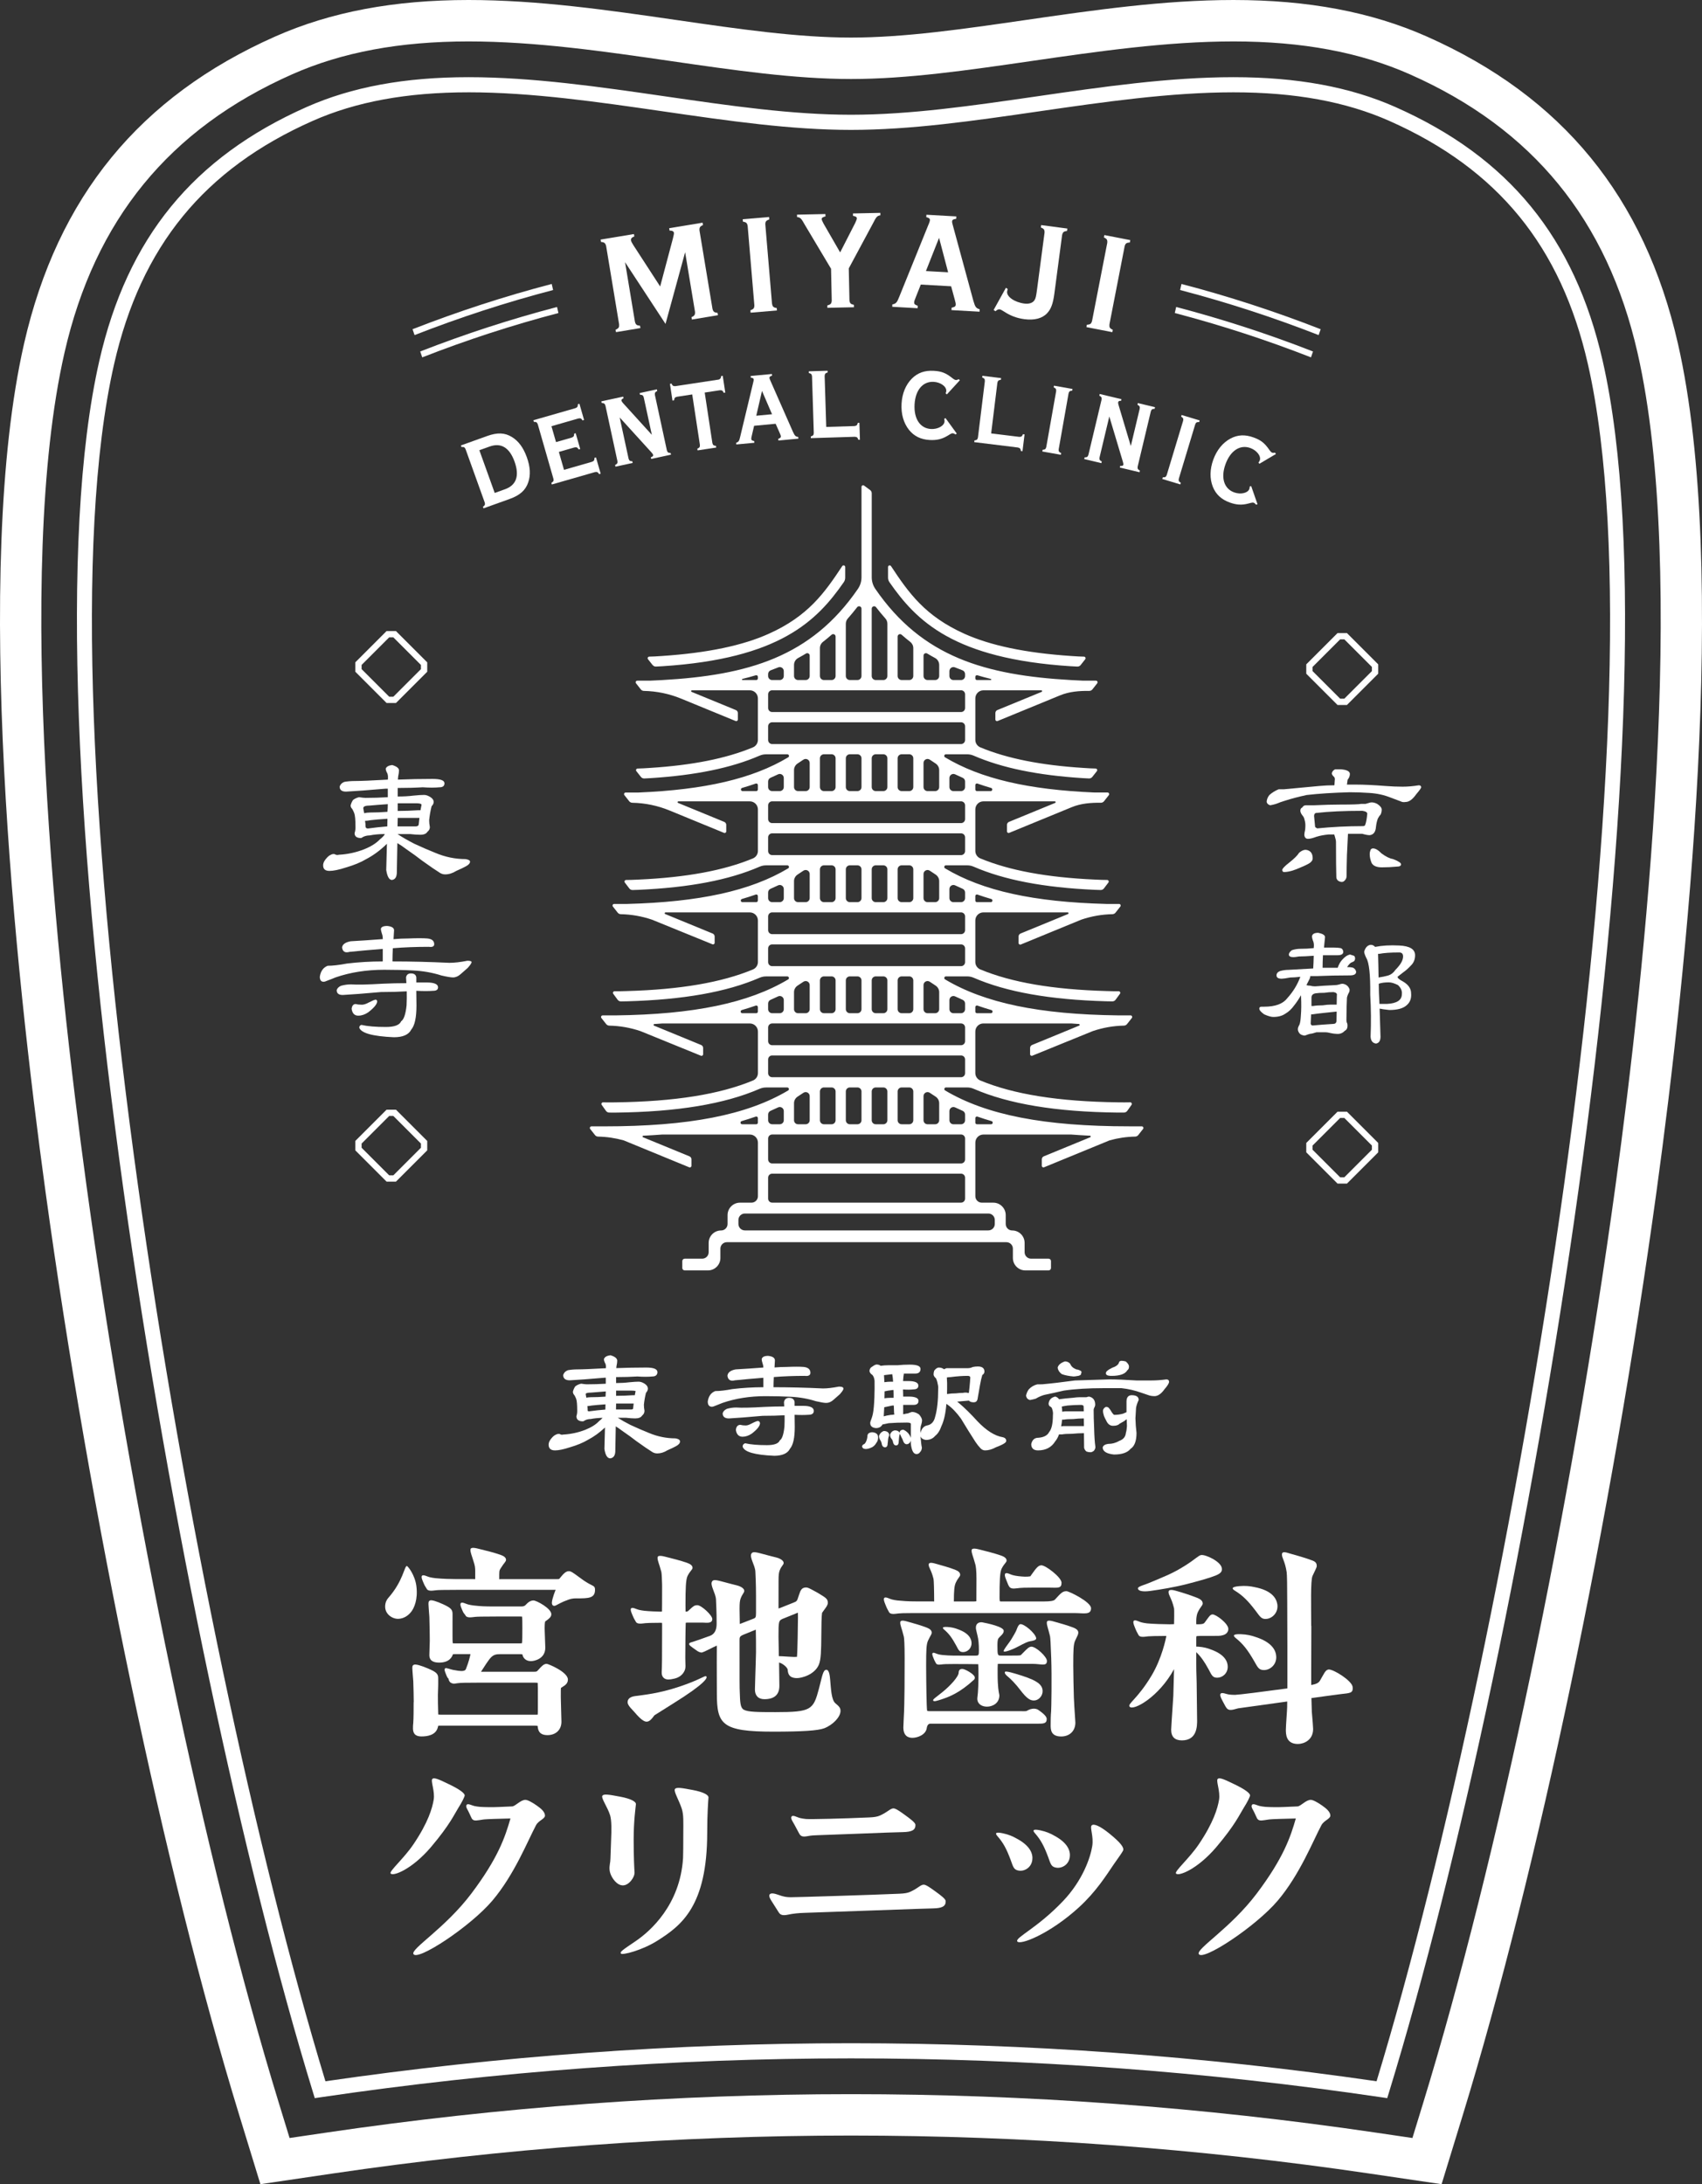 <?xml version="1.0" encoding="UTF-8"?>
<svg id="_レイヤー_2" xmlns="http://www.w3.org/2000/svg" version="1.1" viewBox="0 0 220 282.327">
  <rect x="0" y="0" width="220" height="282.327" fill="#333333" stroke="none"/>
  <!-- Generator: Adobe Illustrator 29.1.0, SVG Export Plug-In . SVG Version: 2.1.0 Build 142)  -->
  <defs>
    <style>
      .st0 {
        fill: #fff;
      }
    </style>
  </defs>
  <g>
    <g>
      <g>
        <path class="st0" d="M147.587,145.59h-1.654c-10.897,0-18.407-1.447-23.767-4.638-.182-.109-.106-.388.106-.388h2.758c.289,0,.573.063.838.178,4.512,1.958,10.64,2.981,18.602,3.069.185.002.56,0,.823-.003.167-.002.322-.083.419-.219l.55-.775c.099-.14-.003-.334-.175-.329-.488.014-.986.01-1.62.002-7.624-.103-13.444-1.029-17.754-2.825-.389-.162-.643-.542-.643-.963v-5.367c0-.575.466-1.042,1.042-1.042h11.332c.334.026.672.05,1.013.072.115.008.143.165.036.209l-6.085,2.501c-.156.064-.258.216-.258.385v.81c0,.148.15.249.287.193l7.82-3.183c1.296-.439,2.652-.679,4.023-.705.156-.003.302-.073.398-.196l.624-.791c.108-.137.01-.337-.164-.337h-1.652c-10.142-.126-17.201-1.594-22.325-4.651-.182-.109-.105-.388.107-.388h2.762c.288,0,.57.062.834.177,4.23,1.836,9.83,2.832,17.096,3.039.387.014.649.015.826.014.165-.001.319-.08.416-.213l.564-.769c.102-.139,0-.335-.173-.332-.471.009-.916,0-1.595-.023-6.91-.196-12.249-1.112-16.283-2.793-.39-.162-.645-.541-.645-.963v-5.368c0-.575.466-1.042,1.042-1.042h10.901c.119,0,.152.164.041.21l-6.135,2.521c-.156.064-.258.217-.258.386v.84c0,.148.15.249.288.193l7.811-3.21c1.299-.442,2.659-.683,4.033-.709.156-.003.302-.073.399-.196l.624-.791c.108-.137.01-.337-.164-.337h-1.654c-9.372-.248-15.967-1.687-20.84-4.601-.182-.109-.106-.388.106-.388h2.767c.289,0,.572.063.837.178,3.938,1.71,9.043,2.688,15.582,2.983h0c.386.02.648.026.825.027.165.002.32-.074.42-.206l.577-.759c.105-.138.005-.335-.168-.334-.471,0-.916-.016-1.595-.05-6.198-.279-11.05-1.178-14.795-2.739-.389-.162-.642-.541-.642-.963v-5.368c0-.575.466-1.042,1.042-1.042h9.236c.114,0,.145.157.04.201l-5.968,2.453c-.156.064-.258.217-.258.386v.84c0,.148.15.249.288.193l8.079-3.319c1.19-.489,2.474-.588,3.76-.572.162.002.315-.069.415-.195l.624-.792c.108-.137.01-.337-.164-.337h-1.654c-8.611-.361-14.743-1.785-19.357-4.55-.182-.109-.105-.388.107-.388h2.77c.288,0,.572.063.836.177,3.637,1.58,8.249,2.531,14.076,2.901.386.027.648.038.825.043.165.005.322-.069.424-.198l.59-.748c.107-.136.011-.334-.161-.337-.471-.008-.916-.033-1.593-.079-5.499-.349-9.864-1.221-13.309-2.656-.391-.163-.647-.542-.647-.965v-5.368c0-.575.466-1.042,1.042-1.042h7.487c.114,0,.145.157.04.201l-5.72,2.35c-.156.064-.258.216-.258.385v.84c0,.148.15.249.288.193l8.076-3.319c1.191-.489,2.477-.589,3.764-.574.162.002.315-.069.414-.195l.624-.792c.108-.137.01-.337-.164-.337h-1.654c-.517-.022-1.026-.048-1.531-.076h0s-.001,0-.001,0c-11.114-.625-19.289-2.981-25.332-11.784l-.02-.03c-.291-.436-.446-.948-.446-1.471v-10.862c0-.166-.079-.321-.212-.419l-.779-.574c-.138-.101-.332-.003-.332.168v11.687c0,.536-.162,1.06-.466,1.502-6.044,8.803-14.218,11.16-25.332,11.784h-.001c-.505.028-1.014.055-1.531.076h-1.654c-.174,0-.271.201-.164.337l.624.792c.096.122.243.192.398.195,1.649.03,3.28.368,4.807.995l7.049,2.897c.137.056.288-.044.288-.193v-.84c0-.169-.102-.321-.258-.385l-5.72-2.35c-.106-.043-.075-.201.04-.201h7.488c.575,0,1.042.466,1.042,1.042v5.368c0,.423-.256.802-.647.965-3.444,1.436-7.81,2.307-13.309,2.657-.678.046-1.122.071-1.593.079-.173.003-.268.202-.161.337l.591.748c.102.13.259.203.424.198.177-.005.439-.016.824-.043,5.827-.37,10.44-1.321,14.076-2.901.265-.115.548-.177.836-.177h2.77c.212,0,.288.279.107.388-4.615,2.765-10.746,4.189-19.357,4.55h-1.654c-.174,0-.271.201-.164.337l.624.792c.096.122.242.192.398.195,1.65.03,3.28.368,4.807.996l7.049,2.896c.137.056.288-.044.288-.193v-.84c0-.169-.102-.321-.258-.386l-5.968-2.453c-.106-.043-.075-.201.04-.201h9.237c.575,0,1.042.466,1.042,1.042v5.368c0,.421-.253.8-.642.963-3.745,1.561-8.597,2.46-14.796,2.739-.679.034-1.123.051-1.595.05-.173,0-.272.197-.168.334l.577.759c.1.131.255.207.42.206.177-.002.439-.007.825-.028h0c6.539-.295,11.644-1.272,15.582-2.983.265-.115.548-.178.837-.178h2.767c.212,0,.288.279.106.388-4.874,2.914-11.469,4.353-20.84,4.601h-1.654c-.174,0-.271.201-.164.337l.624.791c.096.122.243.193.399.196,1.374.026,2.734.267,4.033.709l7.811,3.18c.137.056.287-.045.287-.193v-.81c0-.169-.102-.321-.258-.385l-6.135-2.521c-.11-.045-.078-.21.041-.21h10.902c.575,0,1.042.466,1.042,1.042v5.368c0,.422-.255.801-.645.963-4.035,1.681-9.374,2.597-16.284,2.793-.679.023-1.124.032-1.595.023-.173-.003-.275.192-.173.332l.564.769c.098.133.252.212.417.213.177.001.439,0,.826-.014,7.266-.207,12.866-1.202,17.095-3.039.264-.115.546-.177.834-.177h2.762c.212,0,.289.28.107.388-5.125,3.057-12.184,4.525-22.325,4.651h-1.652c-.174,0-.271.201-.164.337l.624.791c.096.122.243.193.399.196,1.37.026,2.727.266,4.023.705l7.82,3.183c.137.056.287-.045.287-.193v-.809c0-.169-.102-.321-.258-.385l-6.085-2.501c-.107-.044-.079-.201.036-.209.341-.022.679-.046,1.013-.072h11.334c.575,0,1.042.466,1.042,1.042v5.366c0,.422-.253.801-.643.964-4.31,1.795-10.131,2.722-17.754,2.825-.634.008-1.132.012-1.62-.002-.171-.005-.274.189-.175.329l.55.775c.097.136.252.218.419.219.263.002.638.005.823.003,7.961-.088,14.089-1.111,18.601-3.069.265-.115.549-.178.838-.178h2.758c.212,0,.289.28.106.388-5.36,3.191-12.87,4.638-23.767,4.638h-1.654c-.174,0-.271.201-.164.337l.624.792c.096.122.242.192.397.195,1.118.021,2.227.186,3.302.484l8.478,3.484c.137.056.288-.044.288-.193v-.84c0-.169-.102-.321-.258-.385l-6.002-2.466c-.103-.042-.075-.194.036-.199.83-.04,1.638-.091,2.426-.152h11.349c.575,0,1.042.466,1.042,1.042v6.931c0,.46-.373.833-.833.833h-1.483c-.888,0-1.609.72-1.609,1.609v1.151c0,.46-.373.833-.833.833h0c-.888,0-1.609.72-1.609,1.609v1.204c0,.46-.373.834-.834.834h-2.263c-.173,0-.313.14-.313.313v.891c0,.173.14.313.313.313h3.004c.888,0,1.609-.72,1.609-1.609v-1.204c0-.46.373-.833.833-.833h36.141c.46,0,.833.373.833.833v1.204c0,.888.72,1.609,1.609,1.609h3.004c.173,0,.313-.14.313-.313v-.891c0-.173-.14-.313-.313-.313h-2.263c-.46,0-.834-.373-.834-.834v-1.204c0-.888-.72-1.609-1.609-1.609h0c-.46,0-.833-.373-.833-.833v-1.151c0-.888-.72-1.609-1.609-1.609h-1.483c-.46,0-.834-.373-.834-.834v-6.931c0-.575.466-1.042,1.042-1.042h11.347c.788.061,1.596.112,2.426.152.111.005.139.157.036.199l-6.002,2.466c-.156.064-.258.216-.258.385v.84c0,.148.15.249.288.193l8.478-3.484c1.075-.298,2.183-.463,3.302-.484.155-.003.301-.073.397-.195l.624-.792c.108-.137.01-.337-.164-.337ZM138.436,86.118c.386.027.648.038.825.043.165.005.322-.069.424-.198l.591-.748c.107-.136.011-.335-.161-.337-.471-.008-.916-.033-1.593-.079-6.015-.4-10.517-1.373-13.859-2.876-5.073-2.282-7.189-5.257-9.492-8.746-.114-.173-.383-.093-.383.114v1.383c0,.207.062.41.181.58,3.479,5.002,8.285,9.9,23.469,10.866ZM84.291,85.887c.163.206.317.278.48.274.177-.005.439-.015.828-.043,15.184-.966,19.99-5.864,23.469-10.866.118-.17.181-.372.181-.58v-1.383c0-.207-.269-.286-.383-.114-2.303,3.489-4.419,6.464-9.492,8.746-3.342,1.503-7.844,2.476-13.859,2.876-.678.046-1.122.072-1.593.079-.173.003-.269.201-.162.336l.532.674ZM126.07,130.179c0-.144.14-.243.275-.195.582.205,1.183.396,1.802.575.231.067.181.408-.059.408h-1.81c-.115,0-.208-.093-.208-.208v-.579ZM126.07,115.828c0-.144.14-.243.275-.195.578.203,1.173.394,1.787.572.231.067.181.408-.059.408h-1.795c-.115,0-.208-.093-.208-.208v-.576ZM126.07,101.479c0-.143.14-.243.275-.195.571.201,1.16.389,1.768.565.231.067.181.408-.059.408h-1.775c-.115,0-.208-.093-.208-.208v-.569ZM126.07,87.486c0-.139.132-.239.266-.199.559.167,1.139.324,1.738.472.084.021.07.143-.016.143h-1.779c-.115,0-.208-.093-.208-.208v-.207ZM97.964,87.693c0,.115-.093.208-.208.208h-1.779c-.086,0-.1-.122-.016-.143.599-.148,1.179-.305,1.738-.472.133-.04.266.059.266.199v.207ZM97.964,102.048c0,.115-.093.208-.208.208h-1.775c-.24,0-.29-.341-.059-.408.607-.176,1.197-.364,1.768-.565.135-.048.275.052.275.195v.569ZM97.964,116.403c0,.115-.093.208-.208.208h-1.795c-.24,0-.29-.341-.059-.408.614-.178,1.21-.368,1.787-.572.135-.048.275.052.275.195v.576ZM97.964,130.759c0,.115-.093.208-.208.208h-1.81c-.24,0-.29-.341-.059-.408.62-.179,1.22-.371,1.802-.575.135-.048.275.052.275.195v.579ZM97.964,145.114c0,.115-.093.208-.208.208h-1.828c-.24,0-.29-.341-.06-.408.626-.181,1.233-.376,1.821-.583.135-.048.275.052.275.195v.587ZM122.722,143.616c0-.381.396-.636.74-.471.317.152.639.299.969.441.191.082.316.269.316.476v.74c0,.288-.233.521-.521.521h-.983c-.288,0-.521-.233-.521-.521v-1.185ZM122.722,129.266c0-.381.397-.636.741-.471.317.152.639.299.968.442.19.082.316.269.316.476v.733c0,.288-.233.521-.521.521h-.983c-.288,0-.521-.233-.521-.521v-1.18ZM122.722,114.914c0-.381.397-.636.74-.471.317.152.64.299.969.442.19.082.316.269.316.476v.73c0,.288-.233.521-.521.521h-.983c-.288,0-.521-.233-.521-.521v-1.177ZM122.722,100.563c0-.382.398-.637.741-.471.317.153.639.301.968.443.19.082.315.268.315.476v.725c0,.288-.233.521-.521.521h-.983c-.288,0-.521-.233-.521-.521v-1.173ZM122.722,86.748c0-.368.372-.623.712-.484.316.129.639.255.969.377.205.075.343.269.343.487v.253c0,.288-.233.521-.521.521h-.983c-.288,0-.521-.233-.521-.521v-.633ZM119.375,84.741c0-.245.268-.392.477-.266.33.199.67.393,1.02.582.328.177.528.524.528.896v1.427c0,.288-.233.521-.521.521h-.983c-.288,0-.521-.233-.521-.521v-2.64ZM116.026,82.282c0-.269.316-.413.518-.235.355.314.723.619,1.105.915.251.195.402.491.402.809v3.609c0,.288-.233.521-.521.521h-.983c-.288,0-.521-.233-.521-.521v-5.099ZM112.679,78.679c0-.298.376-.426.558-.191.387.499.788.985,1.207,1.456.166.187.259.426.259.676v6.761c0,.288-.233.521-.521.521h-.983c-.288,0-.521-.233-.521-.521v-8.702ZM124.227,89.225c.288,0,.521.233.521.521v1.771c0,.288-.233.521-.521.521h-24.418c-.288,0-.521-.233-.521-.521v-1.771c0-.288.233-.521.521-.521h24.418ZM109.331,80.62c0-.25.094-.489.259-.676.419-.472.82-.958,1.207-1.457.183-.235.558-.107.558.191v8.702c0,.288-.233.521-.521.521h-.983c-.288,0-.521-.233-.521-.521v-6.761ZM105.983,83.771c0-.318.151-.614.402-.809.382-.296.75-.602,1.105-.915.202-.178.518-.034.518.235v5.099c0,.288-.233.521-.521.521h-.983c-.288,0-.521-.233-.521-.521v-3.609ZM102.635,85.953c0-.373.2-.72.528-.896.35-.189.69-.382,1.02-.582.21-.127.477.02.477.265v2.64c0,.288-.233.521-.521.521h-.983c-.288,0-.521-.233-.521-.521v-1.427ZM99.287,87.128c0-.218.139-.412.343-.487.33-.122.653-.247.969-.376.341-.139.712.116.712.484v.633c0,.288-.233.521-.521.521h-.983c-.288,0-.521-.233-.521-.521v-.253ZM99.809,96.175c-.288,0-.521-.233-.521-.521v-1.772c0-.288.233-.521.521-.521h24.418c.288,0,.521.233.521.521v1.772c0,.288-.233.521-.521.521h-24.418ZM121.399,99.542v2.194c0,.288-.233.521-.521.521h-.983c-.288,0-.521-.233-.521-.521v-3.114c0-.421.472-.665.818-.426.238.165.481.326.727.483.296.189.48.511.48.863ZM118.052,98.019v3.717c0,.288-.233.521-.521.521h-.983c-.288,0-.521-.233-.521-.521v-3.717c0-.288.233-.521.521-.521h.983c.288,0,.521.233.521.521ZM114.703,98.019v3.717c0,.288-.233.521-.521.521h-.983c-.288,0-.521-.233-.521-.521v-3.717c0-.288.233-.521.521-.521h.983c.288,0,.521.233.521.521ZM111.356,98.019v3.717c0,.288-.233.521-.521.521h-.983c-.288,0-.521-.233-.521-.521v-3.717c0-.288.233-.521.521-.521h.983c.288,0,.521.233.521.521ZM108.008,98.019v3.717c0,.288-.233.521-.521.521h-.983c-.288,0-.521-.233-.521-.521v-3.717c0-.288.233-.521.521-.521h.983c.288,0,.521.233.521.521ZM104.66,98.622v3.114c0,.288-.233.521-.521.521h-.983c-.288,0-.521-.233-.521-.521v-2.193c0-.351.184-.674.48-.863.246-.157.489-.318.727-.483.346-.24.818.005.818.426ZM124.227,103.58c.288,0,.521.233.521.521v1.772c0,.288-.233.521-.521.521h-24.418c-.288,0-.521-.233-.521-.521v-1.772c0-.288.233-.521.521-.521h24.418ZM99.287,101.011c0-.207.125-.393.315-.476.329-.143.652-.291.968-.443.344-.166.741.089.741.471v1.173c0,.288-.233.521-.521.521h-.983c-.288,0-.521-.233-.521-.521v-.725ZM99.809,110.53c-.288,0-.521-.233-.521-.521v-1.771c0-.288.233-.521.521-.521h24.418c.288,0,.521.233.521.521v1.771c0,.288-.233.521-.521.521h-24.418ZM121.399,113.896v2.195c0,.288-.233.521-.521.521h-.983c-.288,0-.521-.233-.521-.521v-3.114c0-.421.471-.665.818-.426.238.165.48.325.727.482.296.189.481.512.481.863ZM118.052,112.374v3.717c0,.288-.233.521-.521.521h-.983c-.288,0-.521-.233-.521-.521v-3.717c0-.288.233-.521.521-.521h.983c.288,0,.521.233.521.521ZM114.703,112.374v3.717c0,.288-.233.521-.521.521h-.983c-.288,0-.521-.233-.521-.521v-3.717c0-.288.233-.521.521-.521h.983c.288,0,.521.233.521.521ZM111.356,112.374v3.717c0,.288-.233.521-.521.521h-.983c-.288,0-.521-.233-.521-.521v-3.717c0-.288.233-.521.521-.521h.983c.288,0,.521.233.521.521ZM108.008,112.374v3.717c0,.288-.233.521-.521.521h-.983c-.288,0-.521-.233-.521-.521v-3.717c0-.288.233-.521.521-.521h.983c.288,0,.521.233.521.521ZM104.66,112.976v3.114c0,.288-.233.521-.521.521h-.983c-.288,0-.521-.233-.521-.521v-2.195c0-.352.184-.674.481-.863.246-.157.489-.318.727-.482.346-.239.818.005.818.426ZM124.227,117.935c.288,0,.521.233.521.521v1.772c0,.288-.233.521-.521.521h-24.418c-.288,0-.521-.233-.521-.521v-1.772c0-.288.233-.521.521-.521h24.418ZM99.287,115.36c0-.208.125-.394.316-.476.329-.142.652-.289.969-.441.344-.165.74.09.74.471v1.177c0,.288-.233.521-.521.521h-.983c-.288,0-.521-.233-.521-.521v-.73ZM99.809,124.885c-.288,0-.521-.233-.521-.521v-1.771c0-.288.233-.521.521-.521h24.418c.288,0,.521.233.521.521v1.771c0,.288-.233.521-.521.521h-24.418ZM121.399,128.248v2.198c0,.288-.233.521-.521.521h-.983c-.288,0-.521-.233-.521-.521v-3.115c0-.421.471-.665.817-.426.238.164.48.324.726.48.297.189.482.512.482.864ZM118.052,126.729v3.717c0,.288-.233.521-.521.521h-.983c-.288,0-.521-.233-.521-.521v-3.717c0-.288.233-.521.521-.521h.983c.288,0,.521.233.521.521ZM114.703,126.729v3.717c0,.288-.233.521-.521.521h-.983c-.288,0-.521-.233-.521-.521v-3.717c0-.288.233-.521.521-.521h.983c.288,0,.521.233.521.521ZM111.356,126.729v3.717c0,.288-.233.521-.521.521h-.983c-.288,0-.521-.233-.521-.521v-3.717c0-.288.233-.521.521-.521h.983c.288,0,.521.233.521.521ZM108.008,126.729v3.717c0,.288-.233.521-.521.521h-.983c-.288,0-.521-.233-.521-.521v-3.717c0-.288.233-.521.521-.521h.983c.288,0,.521.233.521.521ZM104.66,127.331v3.116c0,.288-.233.521-.521.521h-.983c-.288,0-.521-.233-.521-.521v-2.198c0-.352.184-.675.482-.864.246-.156.489-.316.727-.48.346-.239.817.006.817.426ZM124.227,132.29c.288,0,.521.233.521.521v1.772c0,.288-.233.521-.521.521h-24.418c-.288,0-.521-.233-.521-.521v-1.772c0-.288.233-.521.521-.521h24.418ZM99.287,129.713c0-.207.125-.394.316-.476.329-.142.652-.29.968-.442.344-.165.741.09.741.471v1.18c0,.288-.233.521-.521.521h-.983c-.288,0-.521-.233-.521-.521v-.733ZM99.809,139.24c-.288,0-.521-.233-.521-.521v-1.771c0-.288.233-.521.521-.521h24.418c.288,0,.521.233.521.521v1.771c0,.288-.233.521-.521.521h-24.418ZM121.399,142.602v2.2c0,.288-.233.521-.521.521h-.983c-.288,0-.521-.233-.521-.521v-3.116c0-.42.47-.665.817-.427.238.163.48.323.726.479.298.188.482.512.482.864ZM118.052,141.084v3.717c0,.288-.233.521-.521.521h-.983c-.288,0-.521-.233-.521-.521v-3.717c0-.288.233-.521.521-.521h.983c.288,0,.521.233.521.521ZM114.703,141.084v3.717c0,.288-.233.521-.521.521h-.983c-.288,0-.521-.233-.521-.521v-3.717c0-.288.233-.521.521-.521h.983c.288,0,.521.233.521.521ZM111.356,141.084v3.717c0,.288-.233.521-.521.521h-.983c-.288,0-.521-.233-.521-.521v-3.717c0-.288.233-.521.521-.521h.983c.288,0,.521.233.521.521ZM108.008,141.084v3.717c0,.288-.233.521-.521.521h-.983c-.288,0-.521-.233-.521-.521v-3.717c0-.288.233-.521.521-.521h.983c.288,0,.521.233.521.521ZM104.66,141.685v3.116c0,.288-.233.521-.521.521h-.983c-.288,0-.521-.233-.521-.521v-2.2c0-.352.185-.676.482-.864.246-.156.488-.316.726-.479.347-.238.817.006.817.427ZM124.227,146.645c.288,0,.521.233.521.521v2.7c0,.288-.233.521-.521.521h-24.418c-.288,0-.521-.233-.521-.521v-2.7c0-.288.233-.521.521-.521h24.418ZM124.747,152.231v2.7c0,.288-.233.521-.521.521h-24.418c-.288,0-.521-.233-.521-.521v-2.7c0-.288.233-.521.521-.521h24.418c.288,0,.521.233.521.521ZM99.287,144.061c0-.208.126-.394.316-.476.329-.142.652-.289.969-.441.344-.165.74.09.74.471v1.185c0,.288-.233.521-.521.521h-.983c-.288,0-.521-.233-.521-.521v-.74ZM127.753,156.86c.46,0,.833.373.833.833v.517c0,.46-.373.833-.833.833h-31.471c-.46,0-.834-.373-.834-.833v-.517c0-.46.373-.833.834-.833h31.471ZM128.107,145.322h-1.828c-.115,0-.208-.093-.208-.208v-.586c0-.144.14-.243.275-.195.588.207,1.195.401,1.821.582.231.067.18.408-.06.408Z"/>
        <g>
          <path class="st0" d="M62.426,65.502l.075.207,3.377-1.213c1.329-.477,2.06-1.125,2.405-2.158.322-.942.261-1.993-.186-3.237-.443-1.231-1.065-2.081-1.913-2.603-.923-.577-1.887-.616-3.227-.134l-3.377,1.213.074.207c.307-.028.406.019.527.279l2.475,6.888c.067.265.025.376-.229.55ZM61.962,58.195l1.329-.477c1.475-.53,2.568.137,3.221,1.954.657,1.828.238,3.039-1.237,3.569l-1.329.477-1.984-5.523Z"/>
          <path class="st0" d="M69.005,54.531c.308-.008.404.046.508.313l2.021,7.035c.055.281.009.361-.264.534l.06.212,5.566-1.599c.282-.054.389-.004.547.261l.2-.057-.605-2.104-.199.057c-.001.324-.059.408-.325.511l-3.611,1.038-.666-2.316,2.017-.58c.281-.054.39-.004.547.261l.198-.057-.587-2.042-.199.057c.008.308-.059.408-.325.511l-2.017.58-.591-2.054,3.474-.999c.281-.054.386-.016.543.248l.199-.057-.6-2.092-.2.057c-.005.312-.058.408-.325.511l-5.428,1.56.061.212Z"/>
          <path class="st0" d="M79.506,60.107l.047.215,2.228-.481-.047-.215c-.308-.013-.4-.073-.485-.346l-1.149-5.317,4.12,4.529c.124.145.199.248.213.312.027.127-.083.23-.306.305l.047.215,2.557-.553-.047-.215c-.308-.013-.399-.073-.485-.346l-1.545-7.153c-.035-.284.024-.376.299-.515l-.047-.215-2.228.481.047.215c.308.013.415.082.486.346l1.045,4.836-3.652-4.021c-.152-.152-.254-.316-.27-.392-.027-.126.068-.24.265-.309l-.047-.215-2.823.61.046.215c.308.013.4.073.485.346l1.546,7.153c.035.284-.015.361-.3.515Z"/>
          <path class="st0" d="M86.801,49.585l-.205.031.329,2.164.204-.031c.043-.321.111-.397.389-.465l1.959-.298.991,6.518c.015.273-.048.374-.332.496l.033.218,2.407-.366-.033-.217c-.306-.032-.394-.098-.463-.375l-.99-6.518,1.947-.296c.285-.017.386.046.508.329l.205-.031-.329-2.164-.204.031c-.028.253-.06.297-.202.397l-.047.033c.001.013-.063.023-.14.034l-5.519.838c-.285.017-.386-.046-.508-.329Z"/>
          <path class="st0" d="M97.51,57.233l-.021-.219c-.292-.064-.361-.109-.377-.277-.007-.077.007-.209.075-.462l.288-1.237,2.785-.261.513,1.162c.116.262.15.35.158.44.015.168-.044.225-.333.344l.021.219,2.579-.241-.02-.219c-.343-.046-.443-.141-.688-.677l-2.874-6.523c-.113-.237-.15-.35-.157-.428-.013-.142.071-.215.337-.292l-.021-.219-2.747.257.02.219c.263.027.359.084.373.225.007.077-.016.249-.075.449l-1.666,6.948c-.128.572-.209.683-.525.791l.021.219,2.335-.218ZM98.496,50.531l1.297,3.014-2.038.191.742-3.205Z"/>
          <path class="st0" d="M110.947,56.845l.208-.006-.069-2.189-.206.007c-.081.314-.157.381-.441.416l-3.64.114-.206-6.592c.017-.273.093-.366.388-.453l-.007-.22-2.435.076.007.22c.3.069.381.144.415.428l.229,7.317c-.017.286-.08.353-.387.453l.007.22,5.672-.177c.286.017.379.092.466.387Z"/>
          <path class="st0" d="M122.395,50.977l1.675-1.826-.148-.138c-.16.082-.266.115-.357.109-.117-.007-.256-.079-.466-.247-.845-.671-1.403-.885-2.401-.942-1.177-.067-2.078.258-2.821.994-.799.798-1.266,1.927-1.341,3.247-.076,1.333.26,2.507.961,3.391.655.816,1.526,1.243,2.665,1.308.919.053,1.616-.116,2.329-.555.485-.297.538-.32.68-.312.077.004.192.05.342.149l.161-.108-1.456-2.005-.175.107c.044.145.053.211.047.327-.032.557-.864,1.028-1.756.977-1.398-.08-2.223-1.321-2.117-3.185.107-1.85,1.067-2.99,2.477-2.91.88.05,1.654.601,1.621,1.17-.007.117-.023.18-.083.32l.162.126Z"/>
          <path class="st0" d="M127.302,49.279l-.893,7.264c-.061.28-.133.336-.453.388l-.027.219,5.631.693c.28.06.361.148.401.454l.206.025.267-2.173-.206-.025c-.128.297-.213.352-.499.343l-3.612-.444.804-6.544c.059-.267.148-.348.453-.388l.027-.219-2.417-.297-.027.219c.286.114.354.2.344.486Z"/>
          <path class="st0" d="M138.123,50.858c.061-.266.166-.339.472-.364l.039-.217-2.398-.424-.038.217c.28.128.343.219.319.504l-1.276,7.206c-.075.276-.15.329-.473.363l-.038.217,2.397.424.039-.217c-.293-.131-.341-.231-.318-.504l1.275-7.205Z"/>
          <path class="st0" d="M142.416,59.652c-.272-.145-.33-.238-.289-.522l1.262-5.295,1.759,5.869c.049.185.072.311.057.373-.03.126-.174.172-.407.143l-.051.214,2.546.607.051-.214c-.272-.145-.33-.238-.289-.522l1.699-7.123c.091-.271.185-.329.493-.336l.051-.214-2.219-.529-.051.214c.272.145.339.254.288.522l-1.148,4.816-1.556-5.208c-.071-.204-.092-.395-.075-.471.031-.126.165-.187.373-.164l.051-.214-2.811-.67-.052.214c.272.145.33.238.289.522l-1.698,7.123c-.091.271-.17.319-.493.336l-.051.214,2.218.529.052-.214Z"/>
          <path class="st0" d="M152.633,62.405c-.275-.164-.311-.27-.257-.538l2.116-7.006c.091-.257.204-.317.512-.305l.064-.211-2.331-.704-.064.211c.263.161.315.258.257.538l-2.116,7.006c-.107.265-.188.309-.511.306l-.064.211,2.331.704.063-.211Z"/>
          <path class="st0" d="M162.669,59.784l.119.167,2.131-1.263-.102-.175c-.177.032-.288.033-.373.002-.109-.04-.221-.15-.374-.371-.614-.887-1.088-1.253-2.025-1.596-1.107-.405-2.064-.355-2.988.135-.995.533-1.769,1.478-2.224,2.72-.458,1.254-.477,2.475-.061,3.524.39.971,1.1,1.631,2.172,2.023.863.316,1.58.357,2.39.143.549-.144.607-.15.74-.102.073.027.169.104.284.242l.186-.056-.814-2.34-.198.052c0,.152-.01.217-.051.327-.191.523-1.124.734-1.963.427-1.315-.481-1.745-1.908-1.103-3.661.636-1.74,1.885-2.553,3.212-2.067.828.303,1.408,1.054,1.212,1.589-.04.11-.075.166-.172.282Z"/>
          <path class="st0" d="M78.347,31.793l1.68,10.132c.027.383-.045.505-.455.702l.051.305,3.156-.524-.051-.305c-.43-.039-.556-.129-.657-.518l-1.276-7.693,5.23,7.977,2.535-9.265,1.276,7.693c.027.383-.061.526-.455.702l.051.305,3.371-.559-.051-.305c-.43-.039-.559-.147-.657-.518l-1.681-10.132c-.027-.382.06-.526.455-.702l-.051-.305-4.322.717.051.305c.349-.003.531.096.565.293q.021.125-.136.741l-1.645,6.188-3.465-5.34c-.173-.266-.284-.487-.305-.613-.039-.233.103-.385.431-.514l-.051-.305-4.305.714.051.305c.43.039.559.147.658.518Z"/>
          <path class="st0" d="M96.643,29.215l.864,10.232c-.003.401-.085.5-.509.663l.026.308,3.405-.288-.025-.308c-.445-.072-.546-.191-.614-.568l-.864-10.232c-.014-.382.103-.519.51-.663l-.027-.308-3.405.288.027.308c.425.074.543.173.612.569Z"/>
          <path class="st0" d="M104.049,29.087l3.374,5.655.087,4.107c-.027.4-.134.512-.568.63l.006.309,3.435-.073-.007-.309c-.438-.1-.531-.207-.577-.606l-.087-4.107,3.113-5.793c.454-.9.543-.993.977-1.075l-.007-.309-3.543.075.007.309c.365.065.494.153.498.335.001.091-.085.293-.206.568l-1.955,3.823-2.152-3.736c-.151-.269-.228-.468-.23-.577-.003-.163.14-.257.484-.338l-.007-.309-3.671.078.007.309c.437.063.53.152,1.021,1.033Z"/>
          <path class="st0" d="M118.632,39.529c-.393-.149-.479-.227-.466-.463.006-.109.053-.288.199-.626l.657-1.656,3.921.22.468,1.72c.106.388.135.518.127.645-.013.236-.108.303-.533.407l-.017.309,3.631.204.017-.309c-.466-.135-.585-.288-.814-1.083l-2.626-9.652c-.107-.352-.135-.518-.128-.626.011-.2.143-.283.529-.335l.017-.309-3.867-.217-.017.309c.359.093.481.191.47.39-.007.109-.074.342-.198.608l-3.763,9.294c-.298.766-.433.904-.893.988l-.017.309,3.286.185.017-.309ZM121.383,30.743l1.17,4.454-2.868-.161,1.698-4.293Z"/>
          <path class="st0" d="M129.217,39.991c.126.017.177.042.517.252.877.574,1.68.882,2.688,1.015,1.28.169,2.305-.099,2.925-.768.511-.537.768-1.236.944-2.57l.996-7.531c.089-.391.211-.485.639-.539l.041-.307-3.387-.448-.041.306c.4.163.494.285.477.686l-.965,7.297c-.122.919-.172,1.169-.335,1.422-.23.355-.709.511-1.321.43-1.262-.167-2.302-.891-2.214-1.557.012-.09.039-.16.079-.32l-.236-.159-1.589,2.869.236.16c.247-.206.365-.264.545-.24Z"/>
          <path class="st0" d="M143.842,42.633c-.407-.19-.473-.333-.435-.714l1.963-10.079c.091-.371.24-.472.672-.499l.059-.303-3.354-.653-.059.303c.389.187.475.315.434.714l-1.963,10.079c-.112.385-.218.457-.671.499l-.059.303,3.353.653.059-.303Z"/>
          <path class="st0" d="M42.575,112.575c.524,0,1.244-.149,2.158-.449,1.034-.3,1.902-.659,2.606-1.079.944-.494,1.836-1.154,2.674-1.978-.029,1.139-.06,2.27-.089,3.394.135.854.382,1.281.742,1.281.434-.06.643-.419.629-1.079.03-1.198.052-2.427.068-3.686.314.18.711.449,1.19.809.765.524,1.424,1.004,1.978,1.438.524.36.981.682,1.371.966.285.18.57.367.854.562.24.18.502.27.787.27.479,0,.958-.15,1.438-.45.584-.255,1.019-.464,1.303-.629.315-.18.472-.367.472-.562,0-.164-.195-.277-.585-.337-1.334,0-2.637-.27-3.91-.809-.899-.36-1.798-.749-2.697-1.169-.854-.434-1.581-.854-2.18-1.258h1.618c.494.06.936.09,1.326.09.464,0,.772-.127.921-.382.21-.164.315-.367.315-.607-.06-.315-.09-.614-.09-.899.059-.599.165-1.198.314-1.798.18-.18.27-.367.27-.562,0-.225-.135-.427-.404-.607-.3-.195-.577-.292-.831-.292-.33,0-.794.03-1.393.09-.585.075-1.258.112-2.023.112v-1.101c1.214,0,2.293-.03,3.236-.09.839.06,1.565.06,2.181,0,.419,0,.629-.172.629-.517,0-.374-.509-.562-1.528-.562-1.543,0-3.041.03-4.495.09.015-.285.045-.517.09-.697.03-.135.045-.262.045-.382.075-.344-.218-.614-.876-.809-.465.06-.741.218-.831.472,0,.12.037.262.112.427.135.195.194.442.179.742,0,.105-.007.187-.022.247-2.113.12-3.544.179-4.292.179-.45,0-.891.038-1.326.112-.314.12-.517.322-.607.607,0,.435.277.652.831.652,1.168-.06,2.877-.187,5.124-.382h.27v1.101c-.944.06-1.903.09-2.877.09-.18,0-.457-.03-.831-.09-.285.06-.547.18-.787.36-.15.225-.255.464-.314.719.015.18.081.322.202.427.105.18.195.367.27.562.105.285.157.854.157,1.708.015.3-.022.592-.112.876,0,.42.278.629.831.629.03,0,.127-.052.292-.157.255-.12.524-.18.809-.18.615-.12,1.274-.18,1.978-.18-.075.18-.292.412-.651.697-.464.494-1.146.921-2.045,1.281-1.034.404-2.113.637-3.236.697-.21.06-.405.03-.584-.09h-.18c-.075,0-.165.03-.27.09-.165.06-.338.187-.517.382-.33.345-.494.674-.494.989,0,.48.27.719.809.719ZM51.407,103.833h2.405c.45,0,.675.068.675.203-.045.24-.09.472-.135.697h-.337c-.869.06-1.739.09-2.608.09v-.989ZM51.407,105.721h2.809c-.029.255-.06.524-.089.809-.015.195-.149.292-.404.292h-2.337c.015-.359.022-.726.022-1.101ZM46.958,104.463c0-.225.284-.337.854-.337.659-.06,1.431-.12,2.315-.18,0,.3-.015.629-.045.989-.735.06-1.476.09-2.225.09-.256,0-.518.03-.787.09-.029-.195-.067-.412-.112-.652ZM47.565,107.092c-.21,0-.315-.09-.315-.27,0-.255-.023-.494-.067-.719.194,0,.449-.03.764-.09.509-.06,1.221-.12,2.135-.18,0,.36-.008.69-.023.989-.794.06-1.625.15-2.494.27Z"/>
          <path class="st0" d="M42.396,126.724c.329-.12.652-.247.967-.382,1.917-.659,4.014-.989,6.292-.989,1.393,0,2.637.03,3.73.09,1.289.06,2.517.277,3.686.652.719.165,1.213.247,1.483.247.344,0,.675-.142.989-.427.36-.315.667-.584.921-.809.33-.374.494-.621.494-.741s-.179-.18-.539-.18c-.914.18-1.693.27-2.337.27-2.532-.12-4.982-.18-7.349-.18v-.157c0-.434.015-.951.045-1.551,1.453-.12,3.003-.18,4.652-.18.464.06.697-.052.697-.337,0-.434-.292-.682-.877-.742-.57-.045-1.393-.045-2.472,0-.615,0-1.251.03-1.91.09.03-.404.053-.786.068-1.146,0-.315-.292-.502-.877-.562-.51,0-.787.127-.831.382,0,.12.045.322.135.607.075.195.112.404.112.629v.09h-.135c-1.573.12-2.914.21-4.022.27-.69.135-1.057.405-1.102.809.075.539.397.727.967.562,1.153-.12,2.584-.247,4.292-.382v1.618c-1.573,0-3.109.09-4.607.27-1.034.195-1.873.292-2.517.292-.57.225-.907.697-1.012,1.416,0,.435.165.652.494.652.105,0,.292-.06.562-.18Z"/>
          <path class="st0" d="M47.587,130.859c.779-.599,1.168-1.079,1.168-1.438-.03-.135-.097-.203-.202-.203-.12,0-.427.127-.922.382-.33.18-.614.27-.854.27-.314,0-.577-.03-.786-.09-.315,0-.494.21-.539.629.089.585.374.877.854.877.434,0,.861-.142,1.28-.427Z"/>
          <path class="st0" d="M56.621,127.623c0-.419-.502-.629-1.505-.629h-1.304v-.652c-.045-.344-.278-.517-.697-.517-.359,0-.569.172-.629.517.015.255.029.502.044.742-1.018,0-2.015.022-2.988.067-2.023.12-3.409.15-4.158.09-.434,0-.869.06-1.303.179-.3.135-.487.323-.562.562,0,.42.262.63.787.63,1.124-.06,2.772-.187,4.944-.382,1.228,0,2.337-.03,3.326-.09.015.6.007,1.206-.023,1.82-.12,1.139-.352,1.821-.697,2.045-.21.494-.869.742-1.978.742-1.333,0-2.389-.09-3.168-.27-.18.06-.27.179-.27.36.239.704,1.73,1.116,4.472,1.236,1.168,0,1.918-.33,2.247-.989.45-.524.674-1.565.674-3.124-.015-.659-.023-1.288-.023-1.888h.045c.823.045,1.535.045,2.135,0,.419,0,.629-.149.629-.449Z"/>
          <path class="st0" d="M51.182,90.87l4.042-4.042v-1.213l-4.042-4.042h-1.214l-4.042,4.042v1.213l4.042,4.042h1.214ZM46.74,85.952l3.566-3.566h.538l3.566,3.566v.539l-3.566,3.566h-.538l-3.566-3.566v-.539Z"/>
          <path class="st0" d="M51.182,152.736l4.042-4.042v-1.213l-4.042-4.042h-1.214l-4.042,4.042v1.213l4.042,4.042h1.214ZM46.74,147.818l3.566-3.566h.538l3.566,3.566v.539l-3.566,3.566h-.538l-3.566-3.566v-.539Z"/>
          <path class="st0" d="M174.105,101.416c.029-.255.059-.464.089-.629.195-.24.292-.487.292-.742,0-.345-.397-.547-1.191-.607h-.719c-.24.12-.382.292-.426.517,0,.12.067.247.202.382.165.12.225.292.18.517-.015.24-.031.457-.045.652-.659,0-1.31.03-1.955.09-1.783.165-3.311.307-4.584.427h-.674c-.465.195-.862.442-1.192.742-.179.225-.292.465-.337.719-.015.06-.015.142,0,.247.075.18.225.3.449.359.315-.059.562-.119.742-.179.404-.165.809-.307,1.214-.427.793-.255,1.707-.494,2.742-.719,1.543-.18,3.4-.3,5.573-.359.809,0,1.655.03,2.54.09.989.06,1.91.262,2.764.607.659.255,1.08.412,1.259.472.194.105.412.135.652.09.449,0,.906-.33,1.371-.989.419-.494.637-.794.651-.899,0-.179-.104-.27-.314-.27-.734.12-1.431.18-2.09.18-.704,0-1.438-.03-2.203-.09-1.558-.12-2.824-.18-3.798-.18h-1.19Z"/>
          <path class="st0" d="M177.161,109.843c-.075.195-.112.382-.112.562,0,.359.081.741.247,1.146.21.375.651.562,1.326.562.644,0,1.273-.03,1.888-.09.39,0,.585-.097.585-.292,0-.12-.097-.232-.292-.337-.18-.12-.435-.239-.764-.359-.405-.06-.892-.3-1.461-.719-.42-.434-.787-.652-1.101-.652-.135,0-.24.06-.315.18Z"/>
          <path class="st0" d="M178.015,103.91c-.315-.165-.607-.225-.877-.18-.24.06-.45.12-.629.18h-.562c-.27.06-1.168.09-2.696.09-.96,0-2.068.03-3.326.09h-1.124c-.21,0-.368.098-.472.292-.165.06-.248.202-.248.427.015.18.097.367.248.562.104.12.179.233.224.337.12.375.18.682.18.921,0,.42-.031.719-.09.899-.03.165-.045.307-.045.427.045.315.202.472.472.472s.637-.09,1.102-.27c.434-.135.951-.232,1.551-.292h.741c.015.06.052.187.112.382.075.225.113.427.113.607,0,2.172.015,3.678.045,4.517,0,.165.067.315.202.449.165.12.338.18.516.18.165,0,.315-.097.45-.292.105-.12.157-.292.157-.517,0-.719.015-1.595.045-2.629.045-.884.089-1.813.135-2.787h1.842c.405.12.727.18.967.18.494-.06.763-.419.809-1.079.045-.404.127-.764.247-1.079.12-.225.24-.397.36-.517.089-.195.135-.405.135-.63,0-.239-.195-.486-.585-.741ZM176.464,106.629c-.031.105-.135.157-.315.157-1.978,0-3.941.097-5.888.292-.149-.075-.24-.142-.27-.202-.075-.719-.12-1.191-.135-1.416.015-.255.127-.382.337-.382,1.573-.18,3.543-.27,5.91-.27.42.06.629.187.629.382-.06.66-.15,1.139-.27,1.438Z"/>
          <path class="st0" d="M166.666,111.483c-.615.479-.922.802-.922.966,0,.18.083.27.248.27.554,0,1.273-.203,2.157-.607.765-.315,1.206-.554,1.326-.719.135-.12.202-.27.202-.449,0-.659-.3-1.026-.898-1.101-.27,0-.555.127-.854.382-.21.345-.63.764-1.258,1.258Z"/>
          <path class="st0" d="M182.375,124.8c.359-.344.539-.786.539-1.326,0-.779-.689-1.198-2.067-1.258-1.154-.06-2.188,0-3.101.18-.15-.18-.345-.27-.585-.27-.404.06-.682.359-.831.899.015.18.104.442.27.787.374.599.546,2.188.516,4.764.105,1.798.12,3.603.045,5.416.029.539.262.839.697.899.39-.059.585-.36.585-.899-.031-1.154-.068-2.36-.113-3.618.27.06.689.12,1.259.179,1.033,0,1.775-.202,2.225-.607.449-.374.643-.891.585-1.551,0-.599-.338-1.101-1.012-1.506-.495-.255-.742-.464-.742-.629.149-.12.39-.307.719-.562.33-.225.667-.524,1.012-.899ZM180.712,127.34c.374.36.539.742.494,1.146,0,.794-.651,1.221-1.955,1.281h-.943c-.031-.479-.053-.959-.068-1.438-.015-.434-.022-.824-.022-1.169.314-.12.749-.18,1.303-.18.33,0,.727.12,1.192.36ZM180.374,125.362c-.24.36-.539.6-.899.719-.42.12-.847.21-1.281.27-.015-1.093-.037-2.113-.067-3.056h.157c.599-.12,1.461-.179,2.584-.179.329,0,.494.172.494.517,0,.494-.33,1.071-.989,1.73Z"/>
          <path class="st0" d="M166.149,131.025c.419-.24.801-.599,1.146-1.079.3-.374.585-.801.854-1.281.015,0,.023.038.023.112.045,1.004.037,1.836-.023,2.495-.03.554-.089.943-.179,1.168-.075.135-.135.262-.179.382-.031.12-.038.233-.023.338.104.374.314.592.629.651.135.06.27.06.405,0,.135-.059.314-.119.54-.179.149,0,.426-.067.831-.202h1.078c.24,0,.494.037.764.112.285.06.509.09.675.09.464.06.839-.067,1.124-.382.119-.059.21-.142.27-.247.075-.12.104-.307.089-.562-.015-.12-.052-.232-.112-.337-.015-.12-.023-.21-.023-.27.015-1.379.037-2.337.068-2.877.059-.255.157-.494.292-.719.045-.119.059-.239.045-.359-.149-.419-.449-.659-.898-.719-.135,0-.278.03-.427.09-.21.06-.404.09-.585.09-1.02.045-1.866.098-2.54.157-.225,0-.442-.03-.651-.09-.196,0-.346-.022-.45-.067h-.023c.03-.06.06-.12.089-.18.27-.494.405-.794.405-.899,0-.06-.007-.09-.022-.09h.831c1.378-.06,2.816-.09,4.314-.09.539,0,.809-.157.809-.472-.045-.225-.172-.397-.382-.517-.225-.06-.502-.09-.831-.09h.045c.165-.255.329-.442.494-.562.27-.105.419-.187.45-.247.059-.12.089-.21.089-.27,0-.195-.052-.322-.157-.382-.12-.045-.284-.097-.494-.157-.345.06-.697.3-1.057.719-.239.285-.419.615-.539.989h-1.955c0-.479.015-1.019.045-1.618h1.887c.495,0,.742-.149.742-.449-.03-.255-.143-.412-.337-.472-.24-.045-.525-.068-.854-.068h-1.303c.045-.434.089-.884.135-1.348,0-.255-.292-.442-.877-.562-.51,0-.779.157-.809.472,0,.12.037.292.112.517.09.18.135.397.135.652,0,.12-.008.233-.023.337-.569.06-1.153.09-1.752.09-.345,0-.705.06-1.079.18-.255.195-.382.382-.382.562,0,.225.203.337.607.337.119,0,.359-.03.719-.09.434,0,1.064-.03,1.887-.09-.015.66-.037,1.206-.067,1.641-1.049.06-2.106.12-3.169.179-.374,0-.749.053-1.124.157-.299.12-.449.307-.449.562,0,.285.225.427.675.427.179,0,.546-.052,1.101-.157.359,0,.794-.03,1.303-.09-.374,1.019-.944,1.948-1.707,2.786-.555.719-1.544,1.079-2.967,1.079h-.338c-.195,0-.292.082-.292.248,0,.195.21.442.629.741.509.225.899.337,1.168.337.644,0,1.168-.142,1.573-.427ZM169.519,128.958c0-.315.18-.502.54-.562.285-.045.667-.067,1.146-.067.36-.06.749-.09,1.169-.09.344.06.487.203.427.427,0,.375-.008.772-.023,1.191h-.741c-.314,0-.667.03-1.056.09-.48,0-.899.03-1.258.09h-.203v-1.079ZM169.475,131.116h.157c.389-.06.869-.12,1.438-.18.524-.059,1.094-.119,1.708-.179,0,.404-.008.824-.023,1.258-.044.225-.179.337-.404.337-.989.06-1.872.127-2.652.202-.224,0-.315-.149-.27-.449.015-.374.029-.704.045-.989Z"/>
          <path class="st0" d="M168.848,87.085l4.043,4.043h1.213l4.042-4.043v-1.212l-4.042-4.043h-1.213l-4.043,4.043v1.212ZM169.662,86.209l3.566-3.566h.538l3.566,3.566v.538l-3.566,3.566h-.538l-3.566-3.566v-.538Z"/>
          <path class="st0" d="M174.104,152.993l4.042-4.042v-1.213l-4.042-4.042h-1.212l-4.044,4.042v1.213l4.044,4.042h1.212ZM169.662,148.075l3.566-3.566h.538l3.566,3.566v.539l-3.566,3.566h-.538l-3.566-3.566v-.539Z"/>
          <path class="st0" d="M170.709,42.556c-5.876-2.295-11.882-4.254-17.989-5.85l-.181.783c6.079,1.59,12.059,3.539,17.909,5.825l.261-.758Z"/>
          <path class="st0" d="M169.718,45.433c-5.777-2.26-11.684-4.179-17.685-5.753l-.18.781c5.973,1.568,11.853,3.48,17.604,5.731l.262-.76Z"/>
          <path class="st0" d="M71.495,37.489l-.181-.783c-6.107,1.596-12.112,3.555-17.989,5.85l.261.758c5.85-2.286,11.83-4.235,17.909-5.825Z"/>
          <path class="st0" d="M54.578,46.193c5.75-2.251,11.63-4.164,17.604-5.731l-.18-.781c-6.001,1.574-11.908,3.493-17.685,5.752l.262.76Z"/>
          <g>
            <path class="st0" d="M81.124,220.037c0,.436.661.998.946,1.337.652.776,1.155,1.17,1.498,1.17.384,0,.653-.325,1.022-.821v-.002c.579-.373,1.899-1.198,2.434-1.531,4.13-2.571,4.5-3.351,4.254-3.509-.2-.128-.703.411-3.447,1.331-2.691.902-4.653,1.071-5.713,1.221l-.056.008c-.623.094-.939.362-.939.795Z"/>
            <path class="st0" d="M106.539,223.397c1.141-.443,2.104-1.47,2.104-2.242,0-.395-.164-.573-.666-.995-.514-.432-.567-1.882-.662-2.946-.053-.586-.123-1.377-.505-1.377-.437,0-.532.853-.95,2.422-.733,2.748-.955,3.053-5.642,3.053-2.314,0-3.546-.014-4.085-.319-.435-.247-.472-.916-.512-2.293-.027-.588-.027-1.06-.027-6.652,0-.391,0-.537.492-.743l1.608-.654c.027.733.027,1.952.027,2.939,0,.294-.019.843-.042,1.539-.012.356-.025.751-.038,1.168l-.017.543c-.026.864-.043,1.4-.043,1.546,0,.796.444,1.253,1.219,1.253,1.289,0,1.942-.582,1.942-1.729,0-.384-.018-1.76-.04-3.008.022.007.041.012.058.017.383.091,1.026.605,1.054.904.039.566.212,1.09,1.215,1.09.559,0,2.264-.414,2.822-1.751.275-.694.296-1.798.313-3.853.009-1.134.02-2.415.096-2.834.033-.055.119-.175.254-.356.321-.43.489-.667.489-.942,0-.494-.257-.65-1.109-1.168l-.253-.152c-.068-.034-.181-.096-.309-.167-.714-.394-.922-.493-1.134-.493-.595,0-.732.405-.905.918l-.065.193c-.21.659-.213.672-.681.857l-1.698.677c-.095.038-.161.06-.213.071-.003-.035-.005-.079-.005-.136-.007-.411.004-3.285.004-3.432,0-.782.041-1.05.138-1.328.234-.626.52-.733.52-.993,0-.292-.416-.564-.933-.698-.441-.115-1.033-.255-2.049-.534-.889-.244-1.053-.155-1.169.009-.323.458.458,1.502.497,2.344.083,1.64.083,2.74.083,3.153v2.18c0,.563-.056.643-.289.739l-1.657.646c-.03.011-.093.033-.152.053,0-.127-.004-.404-.009-.715l-.005-.282c-.007-.411-.014-.82-.014-.967,0-.782.041-1.05.138-1.328.234-.626.469-.733.469-.993,0-.292-.416-.564-.933-.698-.441-.115-1.033-.255-2.049-.534-.889-.244-1.053-.155-1.169.009-.323.458.458,1.503.497,2.344.083,1.639.083,2.739.083,3.153q0,1.222-.86,1.546l-1.282.457c-.543.189-.739.256-1.211.402-.23.071-.288.244-.036.448.261.212.373.288.867.632.166.116.463.261.658.204.133-.039.43-.168.724-.319.611-.311.964-.475,1.166-.561-.016.811-.007,3.368-.001,4.855l.002.374c.002.431.003.779.003.981,0,3.979.672,4.91,7.285,4.91,3.813,0,5.786-.131,6.6-.439ZM101.286,209.202l1.668-.676c.09-.036.148-.058.181-.071.01.15.01.4.01.612,0,.771-.06,4.541-.129,5.095-.061.007-.173.015-.377.015-.101,0-.409-.019-.706-.036l-.188-.012c-.439-.027-.854-.053-1.027-.053-.015,0-.03,0-.045.001-.009-.368-.017-1.213-.024-1.465-.012-.426-.02-.72-.02-1.003,0-2.091,0-2.146.657-2.409Z"/>
            <path class="st0" d="M154.737,222.332c0-.689-.031-3.152-.057-4.811-.005-.326-.015-.597-.024-.87-.014-.419-.029-.852-.029-1.509v-1.582c.605.582,1.04,1.2,1.603,2.231.386.708.481,1.071,1.11,1.071.653,0,1.357-.542,1.357-1.417,0-.662-.377-1.587-2.163-2.226-.445-.177-.97-.325-1.663-.369-.094-.006-.17-.007-.244-.007v-.857c0-.204,0-.435.023-.48.02-.014.106-.046.455-.046h1.475c.896,0,1.166,0,1.457-.088.543-.122.737-.5.737-.813,0-.705-1.586-1.881-2.04-1.881-.326,0-.524.397-1.028,1.067-.14.205-.54.211-.933.211-.065,0-.11-.002-.141-.004-.004-.065-.065-.981.184-1.523.349-.758.646-.889.646-1.165,0-.338-.29-.563-.743-.739-.841-.327-1.816-.647-2.488-.834-.408-.114-1.161-.361-1.182.07-.022.452.376.75.703,2.108.051.21.011,1.921.008,2.068-.072.01-.366.02-.536.02-.637,0-2.311-.049-2.958-.118-.272-.029-.519-.084-.681-.121-.39-.088-.889-.428-1.053-.187-.141.207.17.829.253,1.055.116.317.309.6.351.702.098.236.352.349.968.262.113-.016.24-.034.31-.037.187-.019.997-.052,2.346-.052-.057.352-.579,2.903-1.912,5.129-1.807,3.02-3.134,3.634-2.837,4.012.465.595,3.8-1.253,5.745-4.848-.013.544-.03,1.144-.047,1.732l-.046,1.708c-.007.117-.028.425-.054.827l-.027.404c-.122,1.829-.198,2.996-.198,3.16,0,.914.466,1.377,1.386,1.377,1.97,0,1.97-1.843,1.97-2.63Z"/>
            <path class="st0" d="M147.087,205.314c0,.292.505.484,1.613.33,1.251-.173,3.136-.479,4.773-.904,1.504-.39,2.919-.781,3.694-1.101.773-.319.813-.613.759-.964-.128-.833-2.106-1.771-2.681-1.667-.335.061-.725.511-1.933,1.285-1.832,1.174-2.954,1.531-4.399,2.161-1.055.46-1.825.592-1.825.86Z"/>
            <path class="st0" d="M131.61,212.829c.852-.449,1.244-.64,1.571-.686.314-.043.806-.138.756-.405-.119-.632-1.497-1.801-2.018-1.801-.235,0-.387.399-.452.553-.098.283-.172.463-.775,1.457-.042.079-.282.407-.445.629-.426.581-.582.832-.477.901.092.06.816-.107,1.84-.647Z"/>
            <path class="st0" d="M130.172,204.484c.116.317.192.458.248.553.172.291.454.349,1.071.262.113-.016.24-.034.31-.037.187-.019.589-.048,1.939-.048.494,0,1.441-.002,1.921.003,1.094.011,1.554.12,1.554-.632,0-.696-2.054-2.254-2.6-2.254-.39,0-.669.339-1.214,1.113-.051.073-.187.268-.222.312-.478.076-.877.05-1.524-.019-.272-.029-.519-.084-.681-.121-.39-.088-.889-.428-1.053-.187-.141.207.17.829.253,1.055Z"/>
            <path class="st0" d="M123.586,212.683c.312.572.389.866.898.866.528,0,1.098-.438,1.098-1.146,0-.536-.305-1.284-1.75-1.8-.36-.143-.784-.262-1.345-.298-.759-.048-.677.139-.454.33.642.55,1.02,1.07,1.553,2.047Z"/>
            <path class="st0" d="M129.916,216.096c-.12.117.051.377.321.591.405.321,1.072,1.009,1.602,1.712.957,1.269,1.378,1.407,1.814,1.407.584,0,1.116-.572,1.116-1.2,0-1.009-1.046-1.534-3.551-2.275-.809-.24-1.219-.316-1.302-.234Z"/>
            <path class="st0" d="M124.463,215.734c-.323-.033-.503.093-.538.379l-.009.083c.014.496-1.061,1.694-2.104,2.529-.913.732-1.263.937-1.191,1.088.082.171.469.045,1.036-.139,1.081-.35,2.429-.883,4.246-2.559.097-.097.126-.235.078-.371-.141-.401-1.232-.979-1.518-1.01Z"/>
            <path class="st0" d="M121.29,213.832c-.281-.063-.64-.308-.758-.134-.102.149.123.597.182.759.084.228.222.432.253.506.07.17.253.251.697.189.081-.011.173-.024.223-.027.135-.014.424-.034,1.396-.034.356,0,2.973.005,3.16.023.023.131.034.795.034,1.257,0,1.012-.036,2.408-.137,3.013-.052.311.018.59.201.806.225.266.599.412,1.051.412.638,0,1.586-.391,1.586-1.467,0-.043-.01-.089-.027-.165-.054-.25-.198-.913-.198-2.582v-.166c-.003-.234-.005-.884.019-1.144.035-.004.091-.008.177-.008h4.31c1.123,0,1.866.364,1.866-.377,0-.551-1.405-1.843-2.004-1.843-.292,0-.543.245-1.007.723-.092.095-.338.347-.372.374-.161.055-.543.055-1.237.055h-1.306c-.428,0-.472,0-.472-1.303,0-.711.056-.874.25-1.064l.1-.098c.27-.261.464-.451.464-.742,0-.528-2.113-.967-2.761-1.089-.167-.031-.43-.014-.617.142-.1.083-.22.241-.22.521,0,.191.026.298.126.709l.082.343c.119.451.182,1.098.182,1.873,0,.689-.055.708-.389.708v.009s-.459.004-2.859-.006c-.459-.002-1.038-.035-1.504-.085-.195-.021-.373-.061-.491-.087Z"/>
            <path class="st0" d="M51.532,209.249h.001c.642-.039,1.231-.381,1.659-.962.33-.449.849-1.526.63-3.263-.183-1.446-1.103-2.601-1.233-2.601-.323,0-.475,1.954-2.408,4.134-.2.225-.397.592-.397,1.114,0,.421.167.802.484,1.1.319.3.76.48,1.178.48.028,0,.056-.001.085-.003Z"/>
            <path class="st0" d="M75.606,204.394l-.176-.118c-.079-.05-.278-.197-.47-.34-.942-.697-1.17-.847-1.437-.847-.393,0-.717.363-1.172.921l-.049.062c-.052.04-.097.044-.254.044h-7.205c-.125,0-.227.007-.311.015-.001-.07-.001-.519-.001-.607,0-.606.087-.634.231-.871.395-.646.646-.787.646-1.031,0-.299-.29-.498-.743-.654-.841-.29-1.748-.512-2.477-.691l-.193-.048c-.408-.101-1.161-.319-1.182.062-.022.4.146.67.497,1.865.133.454.116.793.116,1.342,0,.093,0,.552-.002.625-.01,0-.021,0-.032-.002-.07-.002-.153-.006-.25-.006h-2.113c-.624,0-1.851-.028-2.761-.121-.271-.028-.519-.08-.681-.115-.39-.084-.889-.408-1.053-.178-.141.198.17.791.253,1.006.116.302.309.532.351.63.098.225.352.333.968.25.113-.015.24-.032.31-.035.228-.022.771-.048,2.96-.048h12.448c-.06.109-.439,1.1-.486,1.598-.036.384.192.599.554.394.231-.131.751-.393.962-.481.978-.408,1.2-.408,1.643-.408,1.557,0,2.415,0,2.415-1.103,0-.603-.276-.424-1.306-1.111Z"/>
            <path class="st0" d="M70.658,215.068c-.376,0-.671.33-1.043.747-.056.063-.131.148-.188.196-.093.083-.283.083-.466.083h-6.789c.398-.636,1.017-1.58,1.261-1.822.368-.387.686-.455,1.218-.455h2.612c.185,0,.25.024.25.019.007.014.017.047.019.051.116.521.525.832,1.094.832.482,0,1.859-.318,1.859-1.729,0-.183-.016-.61-.044-1.286l-.006-.155c-.017-.44-.034-.864-.034-1.014,0-.61.036-.848.056-.931.025-.018.057-.041.093-.068l.033-.024c.38-.277.681-.495.681-.856,0-.751-1.913-1.779-2.304-1.779-.423,0-.74.279-1.024.586q-.169.19-.534.19h-3.358s0,0,0,0c-1.593,0-1.851-.028-2.761-.121-.272-.028-.519-.08-.681-.115-.39-.084-.889-.408-1.053-.178-.141.198.171.791.253,1.006.116.302.309.441.351.538.098.225.352.333.968.25.113-.015.24-.032.31-.036.228-.022.771-.048,2.96-.048h2.816c.096,0,.212,0,.268.009.044.136.044,1.052.044,1.499,0,.832,0,1.807-.066,1.959-.049.009-.157.009-.246.009h-8.404c-.096,0-.211,0-.267-.008-.044-.137-.044-.597-.044-1.044v-1.773c0-.071.001-.139.003-.206v-.714c.015-.624-.209-.844-1.206-1.307-.836-.389-1.516-.587-1.694-.498-.199.1-.25.134-.18,1.001.008.1.015.289.046.648l.012.141c.013.154.026.293.026.371.028.471.054,2.757.054,3.05,0,.153-.015.56-.029.952-.014.375-.026.728-.026.851,0,.298,0,1.02,1.274,1.02,1.31,0,1.653-.723,1.776-1.078.029-.007.095-.018.228-.018h1.979c.02,0,.039,0,.057,0-.063.328-.222,1.005-.594,1.942q-.135.328-.981.21c-.269-.038-.517-.08-.681-.116-.39-.085-.924-.307-1.016-.198-.148.172-.061.353.216,1.027.127.308.181.193.218.341.029.117.047.174.068.219.118.245.228.297.496.379.133.041.252.005.616-.046.397-.056,1.043-.067,2.526-.067h7.475c.067,0,.249,0,.349.022.012.15.029.922.02,2.022l-.002.225v.877c.001.385.002.815-.014.982-.079.013-.213.011-.296.01h-12.217c-.082-.001-.256-.001-.35-.021-.038-.879-.044-2.086-.044-2.532l.037-1.186c0-.071.001-.139.003-.206v-.714c.017-.624-.224-.844-1.297-1.307-.899-.389-1.629-.587-1.821-.498-.214.1-.269.134-.193,1.001.009.1.016.289.05.648l.013.141c.014.154.028.293.028.371.03.471.058,2.393.058,2.685h-.013c0,.691,0,2.13-.049,2.695-.035.218-.035.489-.035.687,0,.905.572,1.046,1.107,1.046.67,0,1.872-.118,2.119-1.232.014-.055.03-.116.043-.155.076-.009.224-.009.287-.009h12.216c.267,0,.331.034.332.029,0,.002.007.019.013.069l.008.058c.05.375.144,1.072,1.262,1.072,1.078,0,1.803-.694,1.803-1.728,0-.12-.015-.628-.033-1.215l-.005-.18c-.021-.716-.045-1.528-.045-1.786,0-.55,0-1.119.024-1.195.009-.008.019-.014.027-.019l.075-.048c.459-.292.792-.502.792-1.018,0-.972-2.537-2.028-2.75-2.028Z"/>
            <path class="st0" d="M85.387,208.322c-.637-.014-1.442-.046-2.089-.112-.272-.028-.519-.08-.681-.115-.39-.084-.889-.408-1.053-.178-.141.198.17.791.253,1.006.116.302.309.573.351.67.098.225.352.333.968.25.113-.015.24-.032.31-.035.187-.018.589-.039,1.939-.046.1,0,.156.005.186.01.013.076.013.233.013.291,0,4.615-.019,5.366-.051,6.007l-.003.065c-.017.339.078.598.281.768.153.128.348.191.596.191.189,0,.411-.033.767-.115.614-.141,1.081-.504,1.314-1.023.132-.293.123-.537.107-.946-.007-.177-.015-.401-.015-.697,0-1.084.029-4.042.057-4.548.032-.012.099-.027.224-.027h1.948c.441,0,1.261.178,1.261-.462,0-.485-1.407-1.788-1.93-1.788-.376,0-.531.142-.906.485-.087.079-.19.174-.317.287-.054.048-.152.06-.301.063-.009-.213-.009-.544-.009-.826,0-2.111.03-3.329.275-3.809.343-.671.635-.787.635-1.031,0-.299-.285-.498-.731-.654-.827-.29-1.964-.572-2.626-.738-.401-.101-1.142-.319-1.162.062-.022.4.167.664.489,1.865.05.186.087,1.267.094,1.601h-.014s.009,0,.014,0c.002.098.003.177.003.223,0,2.148-.01,3.027-.016,3.298-.037.004-.097.008-.18.008Z"/>
            <path class="st0" d="M116.799,222.561l-.003.061c-.015.287-.028.558-.028.663,0,1.114.634,1.347,1.166,1.347.675,0,1.733-.398,1.857-1.252q.088-.577.48-.577h13.915c.646,0,1.112,0,1.112-.593,0-.215-.129-.524-1.083-1.184-.287-.198-.826-.272-1.479.114-.093.055-.238.055-.508.049-.082-.002-.171-.003-.27-.003h-11.771c-.272,0-.345-.048-.347-.057-.078-.35-.121-3.896-.128-5.783h0c0-2.111.027-2.804.248-3.284.308-.671.474-.787.474-1.031,0-.299-.257-.498-.658-.654-.744-.29-1.768-.572-2.363-.738-.361-.101-1.027-.319-1.046.062-.02.4.173.664.464,1.865.045.186.102.99.102,2.771,0,1.796,0,6.002-.111,7.67,0,.088-.012.319-.025.555Z"/>
            <path class="st0" d="M139.382,211.031c0-.299-.257-.498-.658-.654-.744-.29-1.768-.572-2.363-.738-.361-.101-1.027-.319-1.046.062-.02.4.12.592.41,1.793.045.186.088.983.156,2.843.089,2.408.015,6.623-.014,6.879-.051.445-.062,1.328-.06,1.78.002.547.005,1.462,1.361,1.462,1.097,0,1.834-.722,1.834-1.798,0-.015-.006-.123-.034-.54l-.004-.062c-.047-.703-.156-2.348-.156-2.643-.041-1.45-.068-2.675-.079-4.114,0-2.073.028-2.761.247-3.238.308-.671.406-.787.406-1.031Z"/>
            <path class="st0" d="M116.017,206.879c-.272-.029-.519-.084-.681-.121-.39-.088-.889-.428-1.053-.187-.141.207.17.829.253,1.055.116.317.309.6.351.702.098.236.352.349.968.262.113-.016.24-.034.31-.037.187-.019.589-.048,1.939-.048.494,0,1.921.004,1.921.004h18.949c1.102,0,2.054.273,2.054-.628,0-.819-2.854-2.204-3.166-2.204-.508,0-.701.211-1.508,1.094q-.227.234-1.386.234h-5.426c-.105,0-.234,0-.291-.011-.049-.131-.049-.434-.049-.434,0-2.111.03-3.329.275-3.809.343-.671.635-.787.635-1.031,0-.299-.285-.498-.731-.654-.827-.29-1.964-.572-2.626-.738-.401-.101-1.142-.319-1.162.062-.022.4.167.664.489,1.865.05.186.136.723.136,1.784,0,.567-.011,1.876-.011,2.614,0,.132,0,.297-.002.32-.006.003-.061.032-.282.032,0,0-1.107.001-2.628.001.01-1.441.058-2.01.245-2.417.308-.671.571-.787.571-1.031,0-.299-.257-.498-.658-.654-.744-.29-1.768-.572-2.363-.738-.361-.101-1.027-.319-1.046.062-.02.4.332.664.622,1.865.042.173.079,1.321.084,2.911-.894-.001-1.806-.004-2.644-.007-.637-.003-1.442-.049-2.089-.118Z"/>
            <path class="st0" d="M165.104,207.358c-.119-.771-.723-1.779-2.916-2.202-.55-.126-1.186-.204-2.001-.131-1.103.099-.943.351-.58.576,1.045.648,1.705,1.313,2.689,2.601.576.754.752,1.16,1.484,1.048.759-.117,1.482-.874,1.325-1.892Z"/>
            <path class="st0" d="M162.346,211.613c-.53-.194-1.152-.349-1.969-.378-1.106-.039-.98.231-.647.499.956.773,1.529,1.515,2.345,2.915.478.82.602,1.245,1.342,1.224.768-.022,1.579-.683,1.55-1.712-.022-.779-.497-1.855-2.62-2.547Z"/>
            <path class="st0" d="M171.724,215.799c-.414.056-.574.541-1.117,1.459-.188.318-.587.454-1.118.544,0-.135-.001-.254-.002-.363-.001-.16-.002-.323-.002-.585v-.397c0-.626.004-2.128.008-3.133v-.033c.005-1.108.01-2.272.01-3.122h-.016c0-2.575-.1-5.878.169-6.463.376-.818.545-1.094.545-1.276,0-.222-.029-.511-.518-.701-.908-.353-2.157-.698-2.883-.901-.44-.123-1.071-.39-1.094.076-.024.488.383.832.61,2.322.045.293.071,1.775.071,3.947,0,1.118.019,3.502.019,5.731v4.463c0,.271,0,.466-.002.647v.23c-3.029.414-6.326.827-6.764.835-.293.005-.564-.023-.743-.042-.428-.046-1.011-.367-1.148-.065-.118.26.31.933.432,1.182.173.349.275.501.35.603.228.312.537.338,1.178.15.117-.035.25-.074.324-.087,1.558-.21,4.072-.563,6.353-.884,0,.038-.001.08-.002.115-.004.242-.007.421-.007.591,0,.191-.042.81-.076,1.307l-.007.107c-.039.588-.084,1.254-.084,1.517,0,.555,0,1.854,1.553,1.854.792,0,1.97-.514,1.97-1.929,0-.273-.079-1.193-.137-1.874l-.03-.35c-.023-.655-.041-1.202-.054-1.778.781-.11,1.4-.196,1.73-.241.525-.071,1.53-.208,2.041-.271,1.164-.144,1.67-.083,1.553-.952-.108-.804-2.533-2.309-3.113-2.231Z"/>
            <path class="st0" d="M55.725,238.732c2.44-2.882,3.004-4.226,3.518-5.042.514-.816.69-1.215.812-1.538.122-.324-.687-.878-1.982-1.503-1.295-.624-1.965-.948-2.196-.694-.231.254.362,1.593.181,2.68-.181,1.088-.707,2.937-2.631,5.781-1.218,1.801-3.126,3.451-2.941,3.74.285.446,2.8-.542,5.24-3.424Z"/>
            <path class="st0" d="M82.019,242.023c-.037-.617-.112-1.907-.112-4.285s.259-4.168.292-4.512c.033-.344-.634-.723-2.046-.988-1.413-.264-2.144-.402-2.301-.096-.157.306.693,1.46,1.013,2.515.203.67.182,1.933.126,3.179-.056,1.245-.068,2.441-.113,2.798-.045.357-.194.911.014,1.524.208.613.835,1.547,1.624,1.547s1.541-1.066,1.504-1.683Z"/>
            <path class="st0" d="M89.532,231.373c-1.413-.264-2.144-.402-2.301-.096-.157.306.557,1.465.893,2.515.262.817.199,1.718.199,3.179,0,1.247-.01,2.845-.032,3.204-.374,6.051-4.245,9.457-6.091,10.71-1.847,1.253-2.108,1.426-1.927,1.646.165.2,2.69-.398,4.741-1.702,3.056-1.943,6.399-4.43,6.399-13.956,0-2.378.133-4.168.165-4.512.033-.344-.634-.723-2.046-.988Z"/>
            <path class="st0" d="M69.379,233.382c-.553-.385-1.162-.733-1.468-.733-.616,0-1.258.795-1.696.848,0,0-.807.035-1.817.079-.637.028-1.694.028-2.344-.021-.272-.02-.521-.067-.685-.099-.393-.075-.902-.399-1.059-.153-.135.212.061.51.176.721.181.332.424.923.484,1.016.168.261.363.338.976.231.112-.02.239-.042.309-.047.187-.025.223-.067,1.572-.11.494-.016,2.155-.058,2.155-.058-.688,2.402-1.607,5.127-5.044,9.691-3.374,4.48-7.807,7.116-7.503,7.82.441,1.02,7.369-3.533,10.216-6.899,2.847-3.366,4.556-7.721,5.641-9.749.325-.607,1.153-.81,1.153-1.232,0-.48-.503-.913-1.066-1.305Z"/>
            <path class="st0" d="M157.241,238.732c2.44-2.882,3.004-4.226,3.518-5.042.514-.816.69-1.215.812-1.538.122-.324-.688-.878-1.982-1.503-1.295-.624-1.965-.948-2.196-.694-.231.254.362,1.593.181,2.68s-.707,2.937-2.631,5.781c-1.219,1.801-3.126,3.451-2.941,3.74.285.446,2.8-.542,5.24-3.424Z"/>
            <path class="st0" d="M143.334,236.955c-1.159-.93-1.949-1.264-2.222-1.005-.273.259.273,1.399.073,2.668-.233,1.476-1.22,4.428-3.785,7.123-3.3,3.467-6.147,4.686-5.916,5.19.267.585,4.181-.915,7.994-4.402,2.217-2.028,3.514-4.121,4.476-5.529.611-.895,1.033-1.43,1.21-1.786.177-.356-.256-.997-1.83-2.259Z"/>
            <path class="st0" d="M170.896,233.382c-.553-.385-1.162-.733-1.468-.733-.616,0-1.258.795-1.697.848,0,0-.807.035-1.817.079-.637.028-1.694.028-2.344-.021-.272-.02-.521-.067-.685-.099-.393-.075-.902-.399-1.059-.153-.135.212.061.51.176.721.181.332.424.923.484,1.016.168.261.363.338.976.231.112-.02.239-.042.309-.047.187-.025.223-.067,1.572-.11.494-.016,2.155-.058,2.155-.058-.688,2.402-1.607,5.127-5.044,9.691-3.375,4.48-7.808,7.116-7.503,7.82.441,1.02,7.369-3.533,10.216-6.899,2.847-3.366,4.556-7.721,5.641-9.749.325-.607,1.153-.81,1.153-1.232,0-.48-.503-.913-1.066-1.305Z"/>
            <path class="st0" d="M112.355,234.922c-3.347.151-7.59.252-8.179.202-.292-.025-.559-.081-.734-.118-.421-.089-.968-.469-1.135-.182-.144.246.217.723.345.969.297.568.601,1.129.665,1.238.195.333.425.43,1.082.308.12-.022.386-.092,1.179-.117,3.076-.097,7.621-.295,9.067-.341.529-.017,1.543-.051,2.058-.061,1.173-.025,1.647-.271,1.626-.947-.009-.286-.699-.79-1.335-1.251-.636-.461-1.218-.88-1.51-.871-.418.013-.666.427-1.724.918-.364.169-.798.224-1.406.252Z"/>
            <path class="st0" d="M120.904,244.483c-.636-.461-1.218-.88-1.51-.871-.418.013-.666.427-1.724.918-.364.169-.799.224-1.406.252-3.347.151-13.469.462-14.06.455-.543-.006-.885-.056-1.582-.305-.405-.145-.982-.322-1.15-.036-.144.246.195.736.345.969.406.631.75,1.178.814,1.286.195.333.461.502,1.21.342.689-.147,1.349-.213,2.142-.238,3.076-.097,13.126-.468,14.572-.514.529-.017,1.543-.051,2.058-.061,1.173-.025,1.647-.271,1.626-.947-.009-.286-.699-.79-1.335-1.251Z"/>
            <path class="st0" d="M133.432,240.446c.105-.733-.166-1.817-2.042-2.807-.465-.267-1.022-.513-1.783-.672-1.03-.215-.954.058-.687.363.771.878,1.187,1.665,1.725,3.107.315.845.363,1.262,1.059,1.362.723.104,1.589-.384,1.727-1.353Z"/>
            <path class="st0" d="M135.49,240.056c.315.845.363,1.263,1.059,1.362.723.104,1.589-.384,1.728-1.353.105-.733-.166-1.817-2.042-2.807-.465-.267-1.022-.513-1.783-.672-1.03-.215-.954.058-.687.363.771.878,1.187,1.665,1.725,3.107Z"/>
          </g>
        </g>
      </g>
      <g>
        <g>
          <path class="st0" d="M78.405,176.95c.013-.053.02-.125.02-.219.013-.264-.04-.483-.158-.655-.066-.145-.1-.272-.1-.377.079-.225.324-.364.735-.417.583.172.841.411.774.714,0,.107-.014.219-.04.338-.039.158-.066.364-.079.616,1.284-.053,2.608-.08,3.972-.08.9,0,1.351.166,1.351.497,0,.305-.186.457-.556.457-.543.053-1.185.053-1.927,0-.834.053-1.787.08-2.859.08v.972c.675,0,1.271-.032,1.787-.098.53-.053.94-.08,1.232-.08.225,0,.47.086.735.258.238.158.357.338.357.536,0,.172-.079.338-.238.497-.133.53-.226,1.059-.278,1.589,0,.252.026.516.079.794,0,.213-.093.391-.278.536-.133.226-.404.338-.814.338-.344,0-.735-.026-1.172-.078h-1.429c.529.356,1.171.727,1.926,1.111.795.371,1.589.715,2.383,1.034,1.125.475,2.277.714,3.455.714.344.053.517.152.517.299,0,.172-.14.337-.417.497-.252.145-.635.331-1.152.555-.424.266-.847.397-1.272.397-.251,0-.483-.078-.695-.238-.251-.172-.503-.337-.755-.497-.344-.251-.748-.536-1.211-.853-.49-.385-1.072-.807-1.748-1.272-.424-.317-.774-.555-1.053-.714-.013,1.112-.033,2.197-.06,3.257.014.583-.172.9-.556.952-.318,0-.536-.377-.655-1.132.026-.993.053-1.992.079-2.999-.742.729-1.529,1.312-2.363,1.748-.623.371-1.391.69-2.304.954-.808.264-1.444.397-1.907.397-.476,0-.715-.211-.715-.635,0-.278.146-.569.437-.874.158-.172.311-.285.457-.338.093-.053.172-.078.238-.078h.159c.158.106.331.131.516.078.993-.053,1.946-.258,2.859-.616.795-.317,1.397-.694,1.807-1.132.318-.251.509-.456.576-.614-.622,0-1.204.053-1.747.158-.252,0-.491.053-.715.158-.146.094-.232.139-.258.139-.49,0-.735-.186-.735-.555.08-.252.112-.51.1-.774,0-.755-.047-1.259-.139-1.509-.066-.172-.146-.338-.238-.497-.106-.094-.166-.219-.179-.377.053-.226.146-.438.278-.637.212-.158.444-.264.696-.317.331.053.576.08.734.08.861,0,1.708-.027,2.542-.08v-.973h-.238c-1.986.172-3.495.285-4.528.338-.49,0-.735-.192-.735-.577.079-.251.258-.43.537-.536.383-.066.774-.1,1.171-.1.662,0,1.927-.053,3.794-.158h.02-.02ZM78.365,180.624c.026-.317.04-.608.04-.874-.782.053-1.463.107-2.046.16-.503,0-.755.098-.755.297.04.211.072.404.1.577.238-.053.469-.08.695-.08.662,0,1.317-.027,1.966-.08ZM75.803,181.656c.04.199.06.411.06.637,0,.158.093.237.278.237.767-.106,1.502-.184,2.204-.237.013-.266.02-.557.02-.874-.807.053-1.437.106-1.887.158-.278.053-.503.078-.675.078ZM79.537,181.32c0,.331-.007.655-.02.973h2.065c.226,0,.344-.086.358-.26.026-.251.053-.489.079-.714h-2.482ZM82.138,180.446c.04-.199.08-.404.119-.616,0-.119-.198-.18-.595-.18h-2.125v.874c.767,0,1.536-.026,2.304-.078h.297Z"/>
          <path class="st0" d="M78.894,188.509c-.391,0-.638-.398-.767-1.216l.072-2.771c-.695.655-1.437,1.19-2.209,1.594-.624.372-1.407.696-2.323.961-.824.269-1.458.401-1.935.401-.674,0-.816-.4-.816-.736,0-.303.156-.621.465-.944.168-.183.335-.305.495-.363.093-.055.187-.085.273-.085h.19l.025.017c.133.089.275.11.432.065,1-.056,1.951-.261,2.85-.613.776-.309,1.372-.682,1.77-1.107.246-.195.388-.339.469-.443-.546.009-1.066.061-1.547.155-.255.002-.482.052-.692.151-.211.137-.263.148-.301.148-.691,0-.836-.357-.836-.656l.005-.031c.075-.237.107-.486.095-.739,0-.744-.045-1.24-.133-1.479-.061-.159-.137-.316-.223-.467-.118-.11-.186-.256-.2-.433v-.016s.002-.015.002-.015c.055-.235.153-.46.292-.67l.024-.025c.223-.167.471-.279.736-.335l.018-.004.018.003c.327.052.569.079.718.079.814,0,1.635-.025,2.441-.074v-.778h-.138c-2.012.175-3.494.285-4.523.338-.696,0-.841-.368-.841-.677l.005-.03c.089-.281.29-.483.597-.6.406-.072.806-.106,1.207-.106.647,0,1.894-.052,3.707-.154.003-.035.005-.076.005-.123.012-.246-.035-.445-.141-.598-.081-.173-.117-.314-.117-.435l.006-.034c.093-.263.368-.425.817-.483l.021-.003.02.006c.64.189.924.469.844.832.002.092-.012.21-.04.338-.033.133-.056.296-.07.489,1.257-.05,2.557-.075,3.864-.075.977,0,1.452.195,1.452.597,0,.208-.085.558-.657.558-.536.053-1.19.053-1.934,0-.8.052-1.729.078-2.751.08v.77c.634-.003,1.197-.036,1.673-.097.546-.054.952-.081,1.244-.081.244,0,.51.092.79.274.268.178.403.387.403.62,0,.192-.083.376-.247.548-.127.514-.218,1.035-.269,1.548,0,.234.027.495.078.765.002.256-.1.46-.3.622-.154.246-.454.371-.891.371-.351,0-.749-.027-1.184-.079h-1.078c.47.299,1.018.608,1.633.921.777.363,1.577.71,2.375,1.03,1.11.469,2.26.707,3.418.707.164.024.618.094.618.4,0,.212-.153.403-.468.584-.259.149-.65.338-1.162.56-.424.267-.869.405-1.312.405-.274,0-.528-.087-.756-.259-.247-.169-.498-.333-.748-.492-.37-.269-.776-.555-1.214-.855-.482-.379-1.052-.794-1.748-1.272-.357-.267-.652-.471-.897-.621-.012,1.014-.032,2.05-.058,3.084.015.634-.201.989-.643,1.05h-.001ZM78.413,184.031l-.086,3.249c.074.459.232,1.028.554,1.028.107-.016.473-.066.455-.849.027-1.097.047-2.192.06-3.26l.002-.171.149.085c.279.159.627.394,1.063.721.696.479,1.269.896,1.75,1.274.434.297.842.584,1.208.851.247.157.5.322.752.495.198.149.406.221.638.221.404,0,.814-.128,1.218-.381.518-.227.902-.412,1.155-.557.243-.14.367-.278.367-.409,0-.083-.161-.158-.431-.199-1.179.003-2.346-.242-3.479-.721-.8-.321-1.603-.669-2.387-1.035-.753-.382-1.404-.758-1.939-1.119l-.274-.185h1.76c.439.052.829.078,1.172.078.376,0,.613-.094.727-.288l.025-.028c.161-.126.239-.275.239-.456-.052-.264-.079-.537-.079-.794.054-.542.148-1.082.282-1.614l.007-.027.02-.02c.138-.138.208-.281.208-.425,0-.162-.105-.314-.312-.452-.246-.16-.475-.241-.679-.241-.286,0-.685.026-1.222.08-.507.065-1.113.099-1.797.099h-.101v-1.174h.101c1.057,0,2.017-.027,2.853-.08.746.052,1.389.052,1.923,0,.413,0,.465-.191.465-.357,0-.255-.444-.396-1.25-.396-1.343,0-2.678.027-3.967.08l-.111.005.006-.111c.013-.254.04-.467.082-.635.025-.112.037-.215.037-.314.055-.26-.175-.458-.681-.611-.345.048-.555.159-.626.331.004.088.034.195.09.318.122.175.181.416.168.702,0,.096-.007.176-.022.238l-.078-.019v.096c-1.874.105-3.152.158-3.813.158-.39,0-.778.033-1.154.098-.226.088-.38.237-.453.452.003.202.08.46.634.46,1.021-.052,2.501-.163,4.519-.338h.348s0,1.169,0,1.169l-.095.006c-.841.053-1.698.08-2.549.08-.16,0-.399-.026-.731-.078-.224.049-.434.145-.624.285-.119.183-.201.371-.25.574.013.125.06.221.143.294l.021.025c.095.164.178.336.245.511.098.267.146.772.146,1.546.013.267-.02.534-.099.789.003.193.08.439.633.439-.008,0,.037-.016.204-.123.249-.118.504-.175.77-.175.527-.105,1.121-.158,1.747-.158h.152l-.059.14c-.074.177-.273.391-.606.654-.408.437-1.028.826-1.832,1.146-.92.36-1.892.57-2.891.623-.184.055-.375.029-.551-.078h-.13c-.048,0-.113.023-.189.065-.145.054-.285.159-.432.319-.273.285-.41.556-.41.805,0,.365.195.534.614.534.449,0,1.08-.132,1.876-.392.903-.261,1.67-.579,2.284-.945.825-.432,1.612-1.014,2.344-1.733l.178-.175ZM76.152,182.63c-.253,0-.39-.123-.39-.337,0-.222-.019-.424-.058-.617l-.024-.121h.123c.168,0,.389-.026.657-.077.456-.054,1.092-.107,1.899-.16l.108-.007v.108c0,.312-.007.608-.02.879l-.004.089-.089.007c-.705.053-1.445.133-2.198.236h-.003ZM75.923,181.754c.027.171.04.348.04.539,0,.072.014.136.178.136.713-.099,1.425-.177,2.107-.23.009-.211.014-.437.015-.672-.752.05-1.348.101-1.774.151-.216.041-.407.067-.567.076ZM81.582,182.394h-2.17l.004-.105c.013-.322.02-.648.02-.969v-.101h2.696l-.013.113c-.026.225-.053.463-.079.713-.01.129-.083.35-.458.35ZM79.622,182.192h1.96c.244,0,.253-.108.257-.167.022-.212.044-.413.067-.605h-2.268c-.001.256-.006.515-.015.772ZM75.621,180.906l-.017-.106c-.027-.171-.059-.363-.099-.574-.002-.417.642-.417.854-.417.616-.056,1.305-.11,2.039-.16l.108-.007v.108c0,.264-.013.561-.04.882l-.007.085-.085.007c-.655.053-1.319.08-1.974.08-.214,0-.441.026-.673.078l-.105.023ZM78.304,179.858c-.692.047-1.342.099-1.935.152-.425,0-.663.072-.663.197.031.155.058.311.082.456.21-.04.416-.061.612-.061.621,0,1.25-.025,1.872-.073.018-.24.029-.465.032-.672ZM79.537,180.625h-.101v-1.076h2.226c.324,0,.696.032.696.281-.041.23-.081.436-.121.636l-.016.081h-.38c-.753.052-1.53.078-2.304.078ZM79.638,179.751v.672c.736-.002,1.474-.028,2.196-.078h.221c.034-.173.069-.35.103-.532-.005.014-.062-.062-.496-.062h-2.024Z"/>
        </g>
        <g>
          <path class="st0" d="M98.775,177.983c-1.509.119-2.774.232-3.794.338-.503.145-.788-.02-.853-.497.039-.358.364-.596.973-.715.98-.053,2.165-.131,3.555-.238h.119v-.078c0-.199-.033-.385-.1-.557-.079-.251-.119-.43-.119-.536.04-.225.284-.338.735-.338.516.053.774.219.774.497-.013.318-.033.655-.06,1.013.583-.053,1.146-.078,1.688-.078.953-.041,1.681-.041,2.185,0,.516.053.774.272.774.655,0,.252-.205.35-.615.297-1.457,0-2.827.053-4.111.16-.026.53-.04.986-.04,1.369v.14c2.092,0,4.257.053,6.494.158.569,0,1.257-.08,2.065-.238.318,0,.476.053.476.158,0,.107-.146.324-.437.655-.225.199-.496.438-.814.715-.278.252-.569.377-.873.377-.238,0-.675-.072-1.311-.219-1.033-.331-2.119-.522-3.257-.575-.967-.053-2.065-.08-3.297-.08-2.013,0-3.866.291-5.561.874-.278.119-.562.232-.853.338-.238.106-.404.158-.497.158-.291,0-.437-.192-.437-.575.093-.637.39-1.053.893-1.251.569,0,1.311-.086,2.225-.26,1.324-.158,2.68-.237,4.071-.237v-1.431ZM101.476,181.895c-.014-.211-.027-.43-.04-.655.053-.305.238-.456.556-.456.371,0,.576.151.616.456v.577h1.152c.887,0,1.33.186,1.33.555,0,.266-.186.397-.556.397-.529.041-1.158.041-1.887,0h-.039c0,.53.006,1.087.02,1.669,0,1.376-.198,2.297-.595,2.76-.292.583-.954.874-1.986.874-2.423-.107-3.741-.471-3.952-1.093,0-.158.079-.264.238-.318.688.16,1.622.238,2.8.238.98,0,1.562-.217,1.748-.655.305-.199.509-.801.616-1.807.026-.543.033-1.079.02-1.609-.874.053-1.853.078-2.939.078-1.92.174-3.375.285-4.369.338-.464,0-.695-.186-.695-.555.066-.213.231-.377.497-.497.383-.106.767-.16,1.152-.16.662.054,1.887.027,3.674-.078.86-.039,1.74-.06,2.641-.06ZM97.961,183.781c.092,0,.152.06.178.18,0,.317-.344.741-1.032,1.271-.371.252-.748.377-1.132.377-.424,0-.675-.258-.755-.774.04-.371.198-.557.477-.557.185.054.417.08.695.08.211,0,.463-.08.755-.238.437-.225.708-.338.814-.338Z"/>
          <path class="st0" d="M100.046,188.173c-2.497-.11-3.82-.49-4.048-1.161l-.005-.032c0-.202.106-.346.307-.414l.027-.009.028.007c.673.156,1.607.236,2.777.236.931,0,1.488-.2,1.655-.594l.012-.028.026-.017c.19-.124.443-.525.57-1.733.024-.5.032-1.003.022-1.491-.839.048-1.794.072-2.841.072-1.877.17-3.348.284-4.363.338-.663,0-.801-.357-.801-.656l.004-.03c.074-.24.26-.428.552-.559.408-.114.805-.169,1.193-.169.664.054,1.861.029,3.668-.078.845-.038,1.698-.059,2.54-.06-.011-.178-.022-.361-.033-.548.063-.376.289-.562.657-.562.533,0,.683.296.716.544v.489h1.051c.354,0,1.431,0,1.431.656,0,.227-.114.498-.657.498-.507.04-1.123.041-1.825.004,0,.515.007,1.04.02,1.562,0,1.417-.203,2.342-.62,2.828-.296.596-.994.909-2.063.909ZM96.195,186.963c.15.393.947.88,3.855,1.008.981,0,1.619-.275,1.891-.818.393-.463.585-1.369.585-2.715-.013-.557-.02-1.119-.02-1.669v-.101h.14c.726.04,1.356.041,1.879,0,.411,0,.463-.158.463-.296,0-.376-.669-.454-1.229-.454h-1.253v-.677c-.02-.145-.096-.355-.515-.355-.271,0-.412.115-.457.372.014.202.028.42.041.631l.007.107h-.108c-.873,0-1.76.02-2.637.06-1.815.107-3.021.133-3.687.078-.362,0-.74.053-1.116.157-.22.1-.362.237-.422.415.003.193.075.439.594.439,1.008-.054,2.476-.167,4.359-.338,1.096,0,2.083-.027,2.942-.079l.104-.006.003.105c.013.526.007,1.07-.02,1.616-.108,1.026-.316,1.636-.636,1.869-.216.464-.814.689-1.828.689-1.168,0-2.107-.079-2.793-.234-.096.039-.14.1-.144.197ZM95.974,185.71c-.33,0-.745-.149-.854-.86l-.002-.013v-.013c.059-.535.347-.647.579-.647l.028.004c.171.05.396.076.667.076.193,0,.431-.076.706-.226.604-.311.778-.35.863-.35.082,0,.227.034.277.259.002.376-.348.817-1.069,1.373-.39.265-.79.398-1.194.398ZM95.322,184.832c.074.461.282.676.653.676.362,0,.724-.121,1.075-.36.816-.628.988-.993.988-1.187-.02-.079-.057-.079-.077-.079-.05,0-.215.043-.768.327-.304.165-.574.25-.801.25-.287,0-.519-.026-.709-.08-.137.003-.315.06-.361.454ZM92.022,181.837c-.245,0-.538-.117-.538-.676.099-.687.421-1.134.958-1.345l.037-.007c.563,0,1.305-.087,2.206-.258,1.292-.155,2.631-.235,3.989-.239v-1.221c-1.436.114-2.674.225-3.682.329-.273.08-.506.067-.675-.042-.156-.102-.254-.284-.289-.541.044-.43.399-.7,1.053-.828,1.033-.057,2.228-.137,3.567-.24h.026c-.002-.178-.034-.345-.093-.498-.085-.27-.126-.455-.126-.572.051-.297.332-.439.836-.439.584.059.875.26.875.597-.011.277-.028.572-.051.902.537-.045,1.068-.068,1.579-.068.948-.041,1.688-.041,2.193,0,.717.073.867.451.867.756,0,.125-.041.224-.122.296-.12.106-.318.139-.607.102-1.407,0-2.756.052-4.002.153-.024.499-.036.917-.036,1.276v.039c2.054.002,4.205.055,6.398.159.552,0,1.241-.08,2.041-.237.178,0,.597-.002.597.258,0,.098-.055.26-.462.722-.234.208-.505.447-.824.725-.294.266-.61.402-.94.402-.247,0-.696-.074-1.333-.221-1.028-.328-2.115-.52-3.239-.573-.97-.053-2.078-.08-3.292-.08-1.992,0-3.852.292-5.528.868-.279.12-.568.234-.852.338-.251.111-.422.165-.531.165ZM92.499,180.011c-.46.188-.726.569-.813,1.165.001.406.181.46.337.46.044,0,.161-.02.456-.15.287-.104.572-.217.855-.339,1.705-.586,3.587-.882,5.601-.882,1.218,0,2.329.027,3.302.08,1.141.053,2.246.248,3.282.58.615.141,1.048.214,1.28.214.278,0,.549-.118.805-.351.32-.279.59-.517.815-.716.373-.424.403-.551.403-.579h0s-.052-.058-.375-.058c-.794.158-1.495.238-2.065.238-2.23-.105-4.414-.158-6.494-.158h-.101v-.241c0-.383.013-.832.04-1.374l.004-.088.088-.007c1.275-.106,2.661-.16,4.12-.16.292.036.41-.008.461-.052.023-.02.053-.057.053-.144,0-.208-.071-.492-.684-.555-.495-.04-1.226-.04-2.17,0-.547,0-1.112.026-1.683.078l-.119.011.009-.119c.028-.376.047-.706.059-1.009,0-.212-.23-.346-.684-.392-.381,0-.595.086-.625.255.002.048.021.188.116.488.068.177.104.377.104.587v.179h-.22c-1.332.103-2.529.183-3.55.238-.544.108-.844.319-.878.626.027.172.094.306.199.374.117.076.294.081.526.014,1.053-.111,2.33-.224,3.814-.342l.109-.009v1.641h-.101c-1.384,0-2.75.08-4.059.236-.896.17-1.644.258-2.217.26Z"/>
        </g>
        <g>
          <path class="st0" d="M112.73,185.232c.093,0,.219.027.377.08.198.092.298.251.298.475,0,.266-.06.471-.179.616-.186.332-.411.543-.675.635-.238.107-.457.16-.655.16-.106,0-.198-.027-.278-.08-.053-.053-.079-.1-.079-.139,0-.106.079-.186.238-.238.132-.106.238-.272.318-.497.079-.199.126-.436.139-.715.026-.106.086-.178.179-.217.106-.053.212-.08.318-.08ZM116.722,177.447c.013,0,.02.027.02.08-.053.251-.093.614-.119,1.091h.755c.821,0,1.232.166,1.232.497,0,.252-.172.377-.516.377-.424.053-.914.053-1.47,0,0,.278.007.543.02.795v.337h.755c.82,0,1.231.152,1.231.457,0,.278-.172.417-.516.417h-1.469v1.112c0,.106-.008.205-.02.297.212,0,.384-.026.516-.078.093,0,.199-.02.318-.06.118-.053.264-.106.436-.158.265,0,.543.1.835.297.238.279.357.518.357.715-.013.158-.046.324-.099.497-.066.158-.106.397-.119.715,0,.264.013.608.04,1.032.053.635.106,1.052.158,1.251-.014.225-.079.391-.198.497-.093.158-.226.238-.397.238-.331,0-.543-.424-.635-1.271v-2.543c0-.171-.206-.258-.616-.258-.901,0-1.682.027-2.344.08-.304.066-.595.127-.874.178-.146.305-.404.457-.774.457-.463-.039-.675-.251-.635-.635.026-.106.079-.258.158-.457.08-.225.14-.436.179-.635.093-.436.159-1.152.198-2.145.026-.86.033-1.576.02-2.145-.027-.331-.126-.602-.298-.813-.225-.146-.344-.299-.358-.457.014-.225.119-.383.318-.477.278-.211.484-.291.616-.238.132,0,.258.053.377.16.331-.053.669-.08,1.013-.08h1.192c.517-.053,1.046-.08,1.589-.08.86,0,1.29.152,1.29.457,0,.331-.186.497-.556.497h-1.608ZM114.239,185.073c.344,0,.543.125.596.377,0,.106-.027.192-.08.258-.013.106-.033.211-.06.317-.013.199-.032.385-.059.557,0,.264-.08.397-.238.397s-.265-.106-.318-.318c-.027-.225-.113-.436-.258-.635-.066-.106-.1-.244-.1-.417.093-.252.265-.43.516-.536ZM114.2,181.816c-.027.53-.054,1.005-.08,1.429.053,0,.106-.026.159-.078.211-.066.503-.127.874-.18.185,0,.377-.026.576-.08-.026-.092-.047-.192-.06-.297-.014-.278-.026-.622-.04-1.032h-.278c-.503.106-.887.186-1.152.238ZM114.16,177.666c.026.383.046.755.06,1.112.318-.053.629-.08.933-.08h.397c-.026-.477-.073-.868-.139-1.171h-.1c-.476.053-.86.098-1.152.139ZM114.239,179.75v.238c0,.252-.007.543-.02.874.278-.053.549-.078.814-.078h.576v-.577c0-.199-.007-.411-.02-.635h-.198c-.477.053-.841.112-1.093.178h-.06ZM115.65,184.993c.318,0,.503.106.556.318,0,.092-.02.165-.06.217-.014.119-.027.232-.04.338-.014.158-.026.311-.04.457,0,.278-.079.417-.238.417-.146,0-.245-.112-.298-.338-.027-.198-.112-.377-.258-.536-.08-.106-.119-.244-.119-.417.092-.252.258-.404.497-.457ZM116.761,184.913c.451.213.748.557.894,1.034.013.158-.027.311-.119.456-.106.119-.219.18-.338.18-.185,0-.331-.186-.437-.557-.118-.211-.244-.475-.377-.794,0-.211.126-.318.377-.318ZM122.243,181.32c-.093,1.284-.305,2.27-.635,2.958-.198.583-.464,1.001-.795,1.251-.278.332-.649.497-1.112.497-.437-.053-.655-.27-.655-.655.119-.583.383-.921.795-1.013.595-.106.973-.503,1.132-1.191.264-.901.397-2.099.397-3.595.026-.199.007-.43-.06-.696-.053-.317-.139-.583-.258-.794-.159-.119-.252-.258-.278-.417,0-.146.026-.299.08-.457.185-.225.35-.338.497-.338.264,0,.483.08.655.238.106-.053.225-.106.358-.158h2.74c.238,0,.463-.053.675-.158.186-.041.398-.06.635-.06.49,0,.735.186.735.557,0,.158-.086.284-.258.377-.106.331-.212.788-.318,1.37-.093.583-.198,1.191-.318,1.826-.054.199-.179.299-.377.299-.305,0-.497-.074-.576-.219h-.08c-.569.053-1.099.1-1.588.139h-.179c.119.106.258.219.417.338.755.635,1.555,1.423,2.403,2.362,1.165,1.219,2.264,1.914,3.297,2.086.264.053.397.178.397.377,0,.172-.424.417-1.271.735-.477.264-.933.397-1.37.397-.226,0-.424-.112-.596-.338-.146-.145-.331-.383-.555-.714-.61-.94-1.232-1.939-1.867-2.999-.583-.807-1.165-1.417-1.748-1.828-.079-.053-.166-.112-.258-.178h-.06ZM125.321,180.147c.04-.264.072-.536.099-.813.053-.53.086-.946.1-1.251,0-.225-.152-.338-.457-.338-.649,0-1.384.053-2.204.16-.212,0-.404.026-.577.078.04.477.053.98.04,1.509,0,.278-.007.543-.02.795h.198c.304-.053.655-.08,1.053-.08.318-.039.616-.06.893-.06.278-.053.49-.053.635,0h.238Z"/>
          <path class="st0" d="M118.47,187.954c-.396,0-.636-.445-.736-1.361v-.397c-.022.091-.06.177-.113.26-.136.155-.275.226-.423.226-.238,0-.412-.206-.534-.63-.109-.189-.233-.448-.36-.751,0,.115-.02.198-.06.263-.013.11-.025.216-.037.314l-.006.071c-.011.132-.022.26-.034.383,0,.418-.184.508-.338.508-.137,0-.316-.072-.396-.416-.026-.187-.104-.349-.234-.49-.099-.13-.146-.29-.146-.485l.006-.035c.104-.285.296-.461.569-.521l.022-.002c.404,0,.569.167.633.33.003-.158.07-.41.478-.41l.043.01c.457.216.769.565.929,1.039v-1.822c0-.098-.193-.157-.515-.157-.888,0-1.673.027-2.336.08-.275.061-.55.118-.814.168-.167.311-.45.468-.842.468-.289-.024-.492-.11-.612-.255-.103-.125-.145-.29-.124-.492.03-.125.083-.279.165-.484.077-.216.136-.425.174-.618.092-.431.158-1.147.197-2.129.026-.854.033-1.574.02-2.138-.025-.297-.114-.548-.266-.74-.243-.161-.374-.337-.39-.524.016-.278.142-.467.375-.577.288-.221.509-.303.677-.248.137.004.268.056.389.154.323-.049.654-.074.983-.074h1.192c.513-.053,1.051-.08,1.589-.08.936,0,1.391.183,1.391.558,0,.385-.233.597-.657.597h-1.492c-.048.244-.084.564-.109.969h.648c.33,0,1.332,0,1.332.597,0,.179-.08.478-.617.478-.389.049-.852.053-1.369.01.002.236.008.464.02.679v.241h.654c.329,0,1.332,0,1.332.558,0,.193-.08.517-.617.517h-1.368v1.011c0,.065-.003.13-.008.194.148-.008.271-.03.365-.068l.038-.007c.083,0,.179-.018.286-.055.113-.051.263-.105.439-.159l.03-.004c.284,0,.584.106.891.315l.02.018c.256.3.381.556.381.781-.014.173-.048.347-.103.526-.065.157-.103.386-.115.69,0,.117.003.249.008.396.142-.559.425-.882.843-.975.561-.1.905-.464,1.056-1.115.262-.895.394-2.095.394-3.572.025-.199.006-.42-.057-.671-.051-.304-.131-.554-.238-.751-.169-.132-.27-.289-.3-.467-.001-.174.027-.339.084-.506l.018-.032c.207-.252.395-.375.575-.375.263,0,.488.074.67.22.093-.044.195-.089.305-.132l.037-.007h2.74c.221,0,.433-.05.63-.148.213-.05.434-.071.68-.071.691,0,.836.358.836.658,0,.185-.092.335-.275.445-.1.32-.202.764-.303,1.321-.093.584-.2,1.199-.318,1.827-.067.252-.232.381-.477.381-.307,0-.519-.073-.63-.219h-.026c-.529.05-1.032.094-1.499.132.067.054.137.108.21.163.756.637,1.568,1.434,2.417,2.375,1.141,1.194,2.232,1.886,3.239,2.054.398.08.481.303.481.477,0,.162-.159.387-1.336.83-.477.266-.955.403-1.406.403-.258,0-.486-.127-.677-.378-.141-.138-.326-.377-.559-.718-.606-.935-1.235-1.945-1.87-3.004-.569-.788-1.149-1.395-1.719-1.797-.052-.035-.109-.073-.169-.115-.098,1.224-.312,2.184-.635,2.856-.2.589-.479,1.026-.825,1.288-.279.338-.68.517-1.173.517-.427-.051-.623-.242-.705-.455.003.061.007.124.011.189.052.624.104,1.039.155,1.232l.004.016v.016c-.016.245-.09.432-.221.555-.11.18-.275.275-.476.275ZM117.219,183.68c.476,0,.717.121.717.359v2.543c.058.528.198,1.17.534,1.17.134,0,.236-.062.31-.189l.02-.025c.095-.084.15-.222.164-.411-.053-.212-.105-.622-.157-1.252-.027-.418-.04-.768-.04-1.041.013-.337.055-.582.127-.754.047-.156.079-.316.091-.466,0-.162-.109-.377-.324-.631-.264-.177-.517-.268-.752-.272-.162.05-.3.1-.41.15-.128.044-.24.066-.34.069-.141.053-.317.079-.536.079h-.116l.016-.115c.013-.092.019-.188.019-.283v-1.213h1.57c.368,0,.415-.169.415-.316,0-.23-.401-.356-1.13-.356h-.856v-.437c-.013-.247-.02-.517-.02-.795v-.111l.111.01c.546.052,1.033.052,1.448,0,.428,0,.428-.194.428-.277,0-.327-.615-.396-1.131-.396h-.861l.006-.106c.027-.478.067-.85.121-1.106-.002-.005-.004-.014-.004-.015.004.019.034.057.083.057v-.202h1.608c.315,0,.455-.122.455-.396,0-.23-.422-.356-1.189-.356-.532,0-1.063.027-1.579.08h-1.202c-.334,0-.669.027-.997.079l-.048.008-.036-.032c-.1-.09-.202-.134-.31-.134l-.037-.007c-.054-.022-.193-.021-.517.225-.184.089-.266.214-.278.403.011.11.116.239.312.367l.023.021c.184.226.292.518.32.869.013.574.006,1.298-.02,2.156-.039.994-.107,1.721-.201,2.163-.04.201-.101.419-.182.648-.079.198-.13.347-.156.448-.013.134.013.246.081.328.085.102.241.163.465.182.323,0,.546-.131.675-.4l.022-.047.051-.009c.277-.051.568-.111.871-.177.681-.055,1.472-.082,2.365-.082ZM122.149,181.219h.186l.026.019c.091.066.177.124.255.176.59.416,1.186,1.039,1.774,1.853.639,1.064,1.266,2.072,1.87,3.003.221.324.403.559.542.697.162.211.33.309.525.309.416,0,.861-.129,1.321-.384,1.185-.447,1.219-.628,1.219-.647,0-.092-.033-.222-.316-.278-1.048-.175-2.176-.886-3.35-2.115-.845-.936-1.65-1.727-2.395-2.354-.151-.113-.294-.228-.419-.34l-.199-.176h.445c.481-.039,1.011-.086,1.579-.138h.149s.029.052.029.052c.075.138.306.166.487.166.152,0,.238-.069.28-.224.116-.618.222-1.231.316-1.816.107-.589.215-1.055.321-1.385l.012-.038.036-.019c.184-.1.205-.213.205-.289,0-.196-.066-.456-.634-.456-.232,0-.438.02-.614.058-.202.104-.444.161-.697.161h-2.721c-.123.049-.233.099-.332.148l-.062.031-.051-.047c-.153-.14-.35-.212-.587-.212-.109,0-.249.099-.407.287-.046.14-.069.277-.069.407.021.116.099.232.238.336l.027.031c.124.22.215.498.27.827.068.272.088.512.06.726,0,1.483-.134,2.702-.4,3.61-.167.722-.575,1.149-1.211,1.262-.367.082-.602.388-.713.934.002.311.182.488.568.534.425,0,.764-.151,1.023-.461.33-.253.585-.658.777-1.219.328-.685.539-1.668.63-2.933l.007-.094ZM115.254,185.468c.003.141.036.255.099.338.152.165.248.363.278.583.059.251.164.251.198.251.034,0,.137,0,.137-.316.012-.132.023-.26.034-.391l.05-.443.016-.022c.026-.035.04-.088.04-.157-.023-.078-.098-.215-.444-.217-.194.046-.327.169-.407.374ZM116.485,185.212c.126.301.249.558.364.764.072.242.183.505.349.505.089,0,.175-.048.263-.146.07-.113.105-.245.094-.38-.133-.424-.401-.739-.816-.941-.21.006-.25.096-.254.198ZM111.896,187.299c-.125,0-.237-.032-.334-.097-.089-.086-.125-.155-.125-.223,0-.103.051-.243.289-.328.111-.094.203-.242.273-.441.077-.193.121-.423.133-.686.037-.156.119-.254.24-.306.115-.057.237-.088.357-.088.103,0,.237.028.409.085.244.112.367.309.367.571,0,.288-.068.517-.202.68-.187.337-.432.567-.72.667-.241.109-.475.166-.688.166ZM111.64,186.979s.004.022.05.067c.049.03.122.05.207.05.184,0,.391-.051.614-.151.248-.087.457-.285.629-.593.114-.141.166-.326.166-.567,0-.186-.076-.308-.24-.384-.291-.096-.432-.089-.607-.001-.069.03-.107.077-.126.152-.01.266-.059.518-.143.728-.084.238-.202.421-.348.538l-.031.017c-.112.037-.169.085-.169.143h0ZM114.399,187.08c-.145,0-.335-.068-.416-.395-.027-.218-.108-.416-.242-.6-.08-.127-.119-.285-.119-.476l.006-.035c.102-.278.295-.477.572-.594l.039-.008c.494,0,.651.249.695.457.002.135-.026.237-.082.318-.013.097-.033.199-.059.303-.01.183-.03.374-.057.548.001.418-.211.483-.338.483ZM113.824,185.627c.002.144.03.259.084.345.151.207.244.437.273.677.051.202.143.23.217.23.034,0,.138,0,.138-.296.027-.184.046-.368.059-.563.029-.123.048-.225.06-.323l.003-.028.018-.022c.039-.049.058-.113.058-.195-.024-.105-.103-.27-.475-.276-.211.093-.353.242-.436.453ZM114.12,183.346h-.107l.007-.107c.026-.424.053-.899.08-1.428l.004-.078.077-.015c.264-.053.648-.133,1.151-.238l.396-.002.003.098c.014.41.026.753.04,1.031.011.09.03.185.056.274l.028.098-.099.027c-.203.055-.405.084-.602.084-.335.049-.615.106-.822.168-.066.06-.137.09-.212.09ZM114.297,181.9c-.022.428-.044.819-.065,1.176l.017-.005c.218-.069.518-.13.89-.183.16,0,.314-.018.467-.053-.016-.069-.028-.14-.037-.212-.013-.263-.025-.575-.037-.944h-.18c-.438.094-.795.169-1.055.221ZM114.114,180.985l.005-.127c.013-.339.02-.623.02-.87v-.339h.148c.254-.066.613-.124,1.095-.177h.305s.005.095.005.095c.013.233.02.443.02.641v.677h-.677c-.26,0-.528.026-.795.077l-.125.024ZM114.34,179.844v.145c0,.218-.005.465-.015.753.238-.039.476-.058.709-.058h.475v-.476c0-.167-.005-.343-.014-.534h-.103c-.452.051-.81.108-1.051.171ZM122.303,180.388h-.106l.005-.106c.013-.254.02-.52.02-.79.013-.53,0-1.034-.04-1.501l-.007-.081.078-.024c.179-.055.383-.083.606-.083.804-.106,1.55-.16,2.204-.16.485,0,.557.275.557.439-.014.309-.047.732-.1,1.261-.027.288-.061.564-.1.819l-.013.086-.36-.006c-.128-.046-.324-.045-.582.004-.283.002-.58.022-.9.061-.4,0-.748.027-1.048.079h-.216ZM122.408,180.186h.093c.294-.053.654-.08,1.053-.08.321-.04.617-.06.893-.06.27-.053.489-.054.652,0h.134c.033-.227.062-.469.085-.722.053-.526.086-.945.099-1.246,0-.066,0-.233-.356-.233-.646,0-1.383.054-2.191.159-.182,0-.341.019-.482.053.035.45.046.933.034,1.437,0,.234-.005.467-.015.692ZM114.123,178.896l-.004-.115c-.014-.364-.034-.737-.059-1.109l-.007-.094.093-.013c.292-.041.677-.086,1.154-.139h.192s.017.079.017.079c.067.31.115.709.141,1.187l.006.106h-.504c-.295,0-.603.027-.917.079l-.113.019ZM114.267,177.753c.02.304.037.609.049.908.286-.042.567-.064.837-.064h.29c-.024-.381-.062-.706-.114-.969h-.017c-.416.047-.767.088-1.044.125Z"/>
        </g>
        <g>
          <path class="st0" d="M143.406,178.401c.887,0,2.039.045,3.455.139h2.026c.595,0,1.224-.047,1.887-.139.158,0,.238.072.238.217-.014.172-.199.463-.556.874-.411.583-.821.874-1.232.874-.212,0-.417-.026-.616-.078-.146-.053-.516-.18-1.112-.377-.768-.279-1.609-.471-2.523-.577h-2.323c-1.999,0-3.72.106-5.163.317-.967.226-1.807.411-2.522.557-.384.106-.761.272-1.132.497-.173.053-.404.106-.695.158-.199-.053-.325-.165-.377-.338-.04-.106-.04-.184,0-.237.039-.199.139-.411.297-.637.278-.303.629-.509,1.053-.614h.596c1.192-.107,2.608-.272,4.249-.497,1.43-.041,2.913-.086,4.449-.139ZM136.813,185.312c-.119.37-.284.682-.497.933-.463.755-1.178,1.132-2.145,1.132-.516,0-.774-.238-.774-.715.106-.475.371-.714.794-.714.768-.053,1.272-.318,1.509-.795.331-.383.497-1.132.497-2.244.04-.251,0-.542-.119-.874-.053-.145-.139-.244-.258-.297s-.179-.158-.179-.317c.053-.424.305-.688.755-.795.198.053.357.186.476.397.053-.053.126-.078.219-.078.344-.053.853-.106,1.529-.158.397-.053.702-.08.914-.08h.913c.132-.053.245-.08.338-.08.45.107.675.424.675.954,0,.053-.02.133-.06.238-.066.092-.112.217-.139.377,0,.755.02,1.548.06,2.383.026,1.072.079,1.873.159,2.403.026.146-.027.305-.159.477-.133.106-.258.158-.377.158-.158,0-.311-.027-.457-.08-.133-.106-.219-.244-.258-.417,0-.477-.007-1.132-.02-1.967-.569,0-1.118.027-1.648.08-.595,0-1.032.027-1.311.08h-.437ZM137.667,176.077c.225,0,.417.086.576.258.106.266.284.471.537.616.092.053.198.106.318.158.118,0,.251.033.397.1.132.053.198.106.198.158s-.02.107-.06.16v.078c0,.039-.086.086-.258.139-.305.053-.503.08-.595.08-.61-.053-1.106-.152-1.49-.297-.278-.213-.437-.457-.477-.735.079-.305.364-.543.854-.715ZM137.191,183.404c-.026.371-.079.735-.158,1.093.158-.039.311-.059.457-.059h2.72c0-.385-.007-.782-.02-1.192-.516,0-1.007.027-1.469.08-.543,0-.954.026-1.232.078h-.298ZM140.189,182.53c0-.278-.007-.516-.02-.714,0-.211-.166-.318-.497-.318-.503,0-1.066.027-1.688.08-.371.053-.656.106-.854.158.04.252.066.543.08.874.185-.053.377-.08.576-.08h2.403ZM145.71,182.61v-1.449c0-.477.192-.715.576-.715.53,0,.795.166.795.497-.172.37-.285.708-.337,1.013-.027.436-.054.893-.08,1.37.014.635.06,1.271.139,1.906,0,1.007-.244,1.662-.734,1.967-.371.475-1.059.714-2.065.714-.887-.092-1.344-.358-1.37-.794.053-.199.251-.324.595-.377.543,0,1.053-.139,1.53-.417.529-.199.82-.563.874-1.093.066-.211.112-.503.139-.874-.014-.383-.026-.755-.04-1.112-.132.106-.297.232-.497.377-.198.106-.397.219-.595.338-.133.158-.391.238-.774.238-.345,0-.61-.211-.795-.635-.119-.213-.212-.404-.278-.577-.079-.251-.118-.457-.118-.616,0-.172.099-.311.297-.417.159,0,.265.053.318.158.066.053.179.219.338.497.172.252.304.377.397.377.411,0,.801-.053,1.172-.158.211-.092.383-.166.516-.219ZM144.936,175.997c.185,0,.364.027.536.08.251.225.371.417.358.577,0,.198-.06.324-.179.377-.238.475-.893.714-1.966.714-.424,0-.635-.072-.635-.217,0-.107.039-.186.119-.238.118-.119.344-.258.675-.418.291-.092.517-.217.675-.377.119-.106.198-.244.238-.417.079-.053.139-.08.179-.08Z"/>
          <path class="st0" d="M144.003,188.013c-.95-.098-1.441-.397-1.471-.889v-.016s.003-.016.003-.016c.064-.24.292-.392.678-.451.537-.001,1.035-.137,1.494-.404.51-.193.774-.523.824-1.016.068-.225.113-.511.139-.871l-.033-.903c-.101.078-.215.164-.343.257-.196.105-.391.216-.589.335-.157.176-.432.261-.84.261-.387,0-.686-.234-.887-.696-.119-.211-.212-.404-.28-.581-.084-.264-.125-.482-.125-.652,0-.212.118-.382.351-.506l.047-.012c.233,0,.344.102.398.195.055.05.147.164.346.511.221.323.306.327.309.327.399,0,.784-.052,1.144-.155.169-.075.32-.139.443-.19v-1.381c0-.675.368-.816.677-.816.74,0,.896.325.896.597l-.009.043c-.168.362-.279.694-.329.987-.026.425-.052.882-.079,1.359.014.624.06,1.262.138,1.888,0,1.041-.257,1.728-.766,2.055-.393.49-1.11.739-2.134.739ZM142.734,187.129c.035.369.465.598,1.279.683.958,0,1.626-.228,1.975-.676l.026-.024c.456-.284.687-.916.687-1.881-.078-.621-.125-1.266-.139-1.904.027-.485.053-.942.08-1.379.053-.315.166-.658.337-1.028-.003-.114-.045-.374-.693-.374-.204,0-.475.064-.475.614v1.517l-.064.025c-.132.052-.303.126-.513.218-.391.112-.795.167-1.212.167-.133,0-.281-.13-.48-.421-.205-.356-.287-.45-.318-.474l-.027-.034c-.021-.042-.064-.096-.202-.102-.149.085-.221.188-.221.315,0,.15.038.347.114.585.062.159.153.349.27.558.173.396.403.584.707.584.35,0,.584-.068.697-.202l.025-.022c.206-.124.408-.239.6-.341.186-.136.35-.262.481-.367l.156-.125.048,1.313c-.027.386-.075.688-.143.907-.053.548-.369.944-.935,1.157-.475.278-1.007.423-1.565.423-.275.043-.445.14-.493.287ZM140.944,187.716c-.168,0-.334-.029-.491-.086l-.028-.016c-.151-.12-.249-.279-.294-.473-.002-.479-.009-1.101-.021-1.888-.524.003-1.041.03-1.539.079-.594,0-1.028.027-1.302.079h-.383c-.122.355-.287.656-.492.899-.472.771-1.222,1.168-2.222,1.168-.573,0-.875-.282-.875-.816.148-.677.568-.815.895-.815.719-.05,1.199-.299,1.419-.74.327-.383.486-1.116.486-2.199.038-.248,0-.525-.113-.84-.043-.119-.11-.198-.204-.239-.109-.048-.239-.159-.239-.409.059-.48.339-.776.833-.894l.025-.006.025.007c.193.051.355.17.481.353.054-.025.117-.037.188-.037.33-.052.847-.105,1.521-.158.403-.054.707-.08.922-.08h.894c.139-.054.256-.08.357-.08.523.122.776.476.776,1.055,0,.067-.022.157-.066.274l-.013.023c-.057.079-.097.191-.121.335.001.738.021,1.538.061,2.362.026,1.067.08,1.871.158,2.392.031.171-.029.358-.179.554-.168.137-.316.198-.457.198ZM140.538,187.445c.13.045.267.068.406.068.095,0,.201-.046.314-.137.096-.131.144-.264.123-.38-.08-.532-.134-1.345-.161-2.418-.04-.825-.06-1.628-.06-2.386.029-.186.078-.321.15-.425.042-.114.049-.168.049-.191,0-.48-.195-.76-.597-.856-.055.003-.156.027-.277.076l-.038.007h-.913c-.203,0-.506.027-.901.079-.675.053-1.187.106-1.527.158-.082.001-.13.017-.163.05l-.094.094-.065-.116c-.102-.18-.23-.292-.39-.342-.393.101-.607.331-.653.703,0,.14.064.188.12.212.145.064.249.183.312.355.125.348.166.659.124.924.001,1.133-.169,1.889-.52,2.294-.24.489-.776.775-1.579.83-.38,0-.607.208-.702.635.002.397.216.593.676.593.937,0,1.611-.355,2.059-1.084.21-.25.371-.553.486-.911l.023-.07h.511c.267-.053.715-.08,1.311-.08.526-.053,1.083-.08,1.648-.08h.099l.002.099c.014.835.02,1.491.02,1.968.031.123.099.237.207.327ZM136.898,184.634l.035-.159c.078-.351.13-.714.156-1.078l.007-.094h.392c.265-.052.674-.078,1.232-.078.457-.053.955-.08,1.469-.08h.098l.003.098c.013.418.02.82.02,1.195v.101h-2.821c-.137,0-.283.019-.432.056l-.158.039ZM137.284,183.504c-.024.29-.065.579-.121.862.112-.019.221-.029.326-.029h2.619c-.001-.314-.007-.647-.017-.99-.472.003-.929.03-1.36.079-.549,0-.956.026-1.224.077h-.223ZM137.115,182.742l-.005-.128c-.013-.327-.04-.617-.079-.862l-.014-.09.088-.023c.202-.054.493-.108.866-.161.633-.054,1.204-.081,1.702-.081.52,0,.597.263.597.419.013.196.02.439.02.714v.101h-2.504c-.187,0-.371.026-.548.076l-.123.035ZM137.244,181.812c.028.199.049.424.062.67.157-.035.318-.053.481-.053h2.301c-.001-.229-.008-.433-.019-.606,0-.066,0-.224-.396-.224-.492,0-1.058.027-1.68.08-.309.044-.561.089-.749.133ZM133.136,180.966l-.022-.006c-.235-.062-.386-.199-.448-.407-.046-.122-.046-.226.002-.306.044-.206.146-.421.309-.655.3-.328.671-.545,1.111-.654l.621-.003c1.197-.108,2.625-.275,4.236-.496,1.441-.042,2.923-.087,4.459-.14h.003c.9,0,2.065.047,3.462.139h2.019c.584,0,1.214-.047,1.873-.138.231.005.353.115.353.317-.016.206-.201.503-.581.94-.422.6-.864.909-1.308.909-.222,0-.437-.028-.642-.082-.154-.055-.523-.182-1.117-.379-.758-.275-1.599-.468-2.503-.572h-2.312c-1.985,0-3.717.107-5.149.317-.903.212-1.753.4-2.516.556-.365.101-.738.264-1.1.484-.199.064-.436.118-.729.171l-.022.004ZM143.408,178.502c-1.535.053-3.018.098-4.447.139-1.603.22-3.034.388-4.243.496h-.605c-.377.097-.714.294-.978.582-.142.205-.237.406-.273.588l-.019.041c-.017.022-.012.073.014.14.042.14.133.224.288.27.275-.051.497-.101.661-.152.355-.219.745-.39,1.135-.497.768-.158,1.616-.345,2.526-.558,1.449-.213,3.191-.32,5.186-.32h2.323c.931.107,1.787.303,2.557.583.594.197.965.324,1.111.377.179.047.377.072.581.072.374,0,.761-.28,1.149-.831.431-.497.53-.721.538-.824,0-.069-.022-.108-.138-.108-.654.092-1.293.139-1.887.139h-2.026c-1.398-.092-2.558-.139-3.454-.139ZM138.78,177.925c-.623-.054-1.133-.156-1.525-.304l-.026-.014c-.298-.228-.472-.498-.516-.801l-.003-.02.005-.02c.088-.338.397-.602.918-.785l.033-.006c.253,0,.472.098.65.29l.02.031c.098.246.259.431.493.566.082.047.18.096.29.145.127.004.267.04.417.108.108.043.258.118.258.25,0,.065-.02.13-.06.192v.047c0,.112-.126.173-.329.235-.333.059-.528.084-.625.084ZM137.34,177.438c.373.139.86.235,1.449.286.074,0,.269-.027.569-.079.106-.033.154-.057.174-.07v-.082l.021-.027c.025-.033.038-.066.039-.096-.002.004-.029-.025-.135-.067-.136-.062-.256-.092-.359-.092l-.041-.009c-.124-.055-.234-.11-.327-.163-.265-.153-.458-.371-.573-.648-.134-.139-.289-.208-.472-.213-.433.155-.692.364-.768.62.04.24.179.45.424.64ZM143.685,177.845c-.201,0-.736,0-.736-.318,0-.142.055-.251.165-.323.11-.114.34-.257.686-.425.289-.092.502-.211.648-.357.109-.096.176-.216.212-.368l.009-.039.033-.022c.101-.067.173-.097.235-.097.193,0,.383.028.565.085l.038.021c.279.249.407.465.391.66,0,.263-.105.387-.205.444-.268.491-.954.74-2.04.74ZM144.845,176.14c-.048.174-.135.318-.26.429-.164.166-.405.301-.712.398-.308.15-.525.284-.634.393-.05.036-.09.074-.09.167,0,.04.112.116.534.116,1.025,0,1.656-.221,1.876-.658l.016-.032.033-.015c.029-.013.119-.053.119-.285.007-.093-.041-.244-.308-.486-.157-.046-.32-.069-.485-.069-.001,0-.025.002-.091.043Z"/>
        </g>
      </g>
    </g>
    <path class="st0" d="M112.017,76.504"/>
  </g>
  <path class="st0" d="M186.34,282.327l-9.315-1.374c-22.083-3.258-44.633-4.91-67.025-4.91s-44.943,1.652-67.026,4.91l-9.315,1.374-2.759-9.002c-9.658-31.51-19.247-77.241-25.025-119.346C1.981,125.6-3.556,73.625,3.116,44.397,7.438,25.464,18.057,12.484,35.579,4.716,42.74,1.543,50.911,0,60.562,0c9.032,0,18.106,1.316,26.881,2.588,8.046,1.167,15.645,2.269,22.557,2.269s14.499-1.101,22.537-2.266c8.783-1.274,17.865-2.591,26.901-2.591,9.65,0,17.822,1.543,24.982,4.716,17.522,7.768,28.141,20.748,32.464,39.681,6.673,29.232,1.136,81.205-2.759,109.583-5.778,42.106-15.368,87.836-25.025,119.346l-2.759,9.002ZM177.806,275.657l4.763.702,1.411-4.602c9.58-31.255,19.098-76.663,24.84-118.505,3.845-28.017,9.328-79.259,2.844-107.663-3.921-17.173-13.543-28.942-29.414-35.978-6.463-2.864-13.925-4.256-22.812-4.256-8.649,0-17.537,1.289-26.132,2.535-8.234,1.194-16.012,2.322-23.305,2.322s-15.083-1.129-23.325-2.325c-8.587-1.245-17.467-2.532-26.113-2.532-8.888,0-16.35,1.392-22.813,4.257-15.871,7.036-25.492,18.805-29.413,35.978-6.484,28.4-1.002,79.645,2.843,107.663,5.742,41.841,15.26,87.249,24.84,118.505l1.411,4.602,4.763-.702c22.341-3.296,45.154-4.967,67.807-4.967s45.466,1.671,67.806,4.967h0Z"/>
  <path class="st0" d="M179.314,271.206l-.832-.123c-22.567-3.329-45.608-5.017-68.482-5.017s-45.915,1.688-68.482,5.017l-.832.123-.246-.804C22.486,211.825,2.323,92.694,12.843,46.618c3.623-15.871,12.133-26.287,26.78-32.781,5.86-2.598,12.709-3.861,20.939-3.861,8.312,0,17.025,1.263,25.452,2.485,8.413,1.22,16.356,2.372,23.986,2.372s15.572-1.152,23.981-2.371c8.431-1.223,17.144-2.486,25.456-2.486,8.23,0,15.079,1.263,20.939,3.861,14.647,6.493,23.157,16.909,26.78,32.781,10.52,46.077-9.643,165.207-27.596,223.784l-.247.804ZM60.562,11.934c-7.951,0-14.541,1.208-20.145,3.693-14.035,6.222-22.19,16.208-25.665,31.426-10.402,45.561,9.484,163.314,27.314,221.971,22.395-3.262,45.246-4.915,67.934-4.915s45.539,1.654,67.934,4.915c17.829-58.657,37.716-176.41,27.314-221.971-3.475-15.219-11.63-25.204-25.665-31.426-5.605-2.485-12.194-3.693-20.146-3.693-8.171,0-16.813,1.253-25.17,2.465-8.486,1.231-16.496,2.392-24.267,2.392s-15.781-1.162-24.262-2.392c-8.362-1.212-17.004-2.466-25.175-2.466Z"/>
</svg>